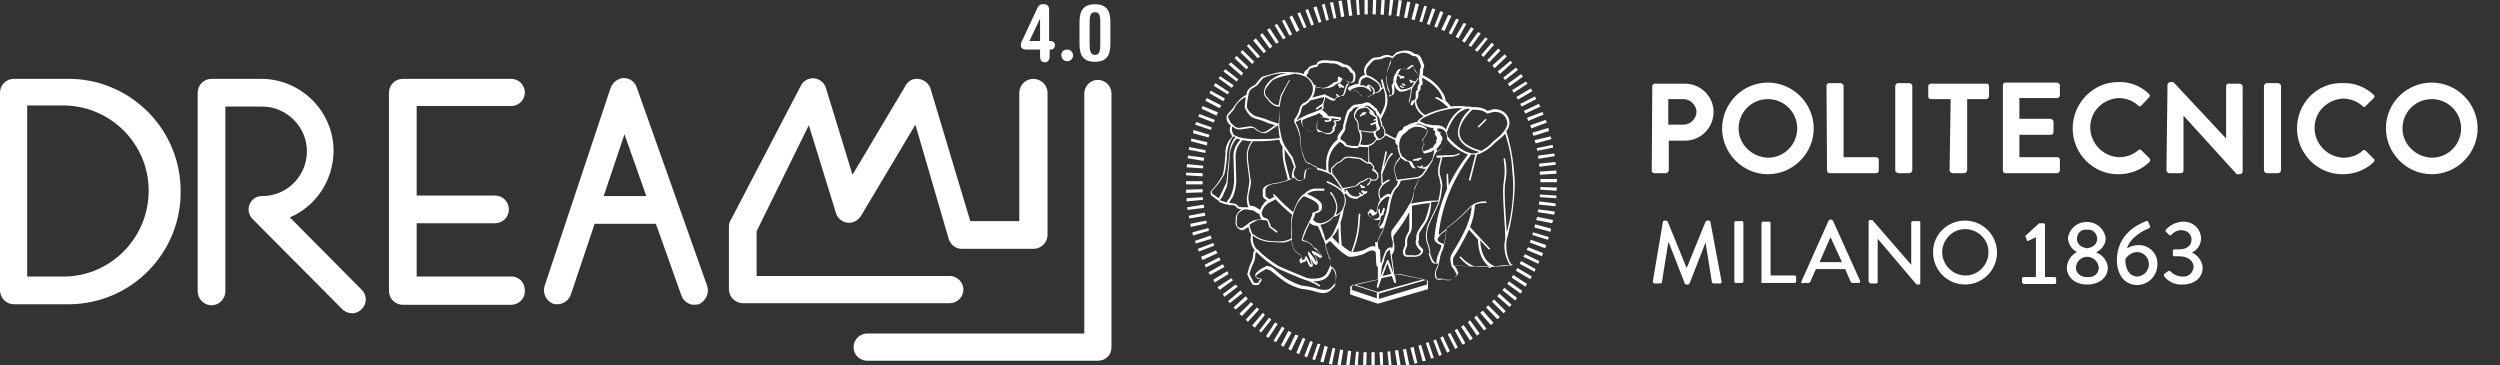 <svg xmlns="http://www.w3.org/2000/svg" xmlns:xlink="http://www.w3.org/1999/xlink" id="Livello_1" x="0px" y="0px" viewBox="0 0 469.2 68.5" style="enable-background:new 0 0 469.2 68.5;" xml:space="preserve"><rect x="0" y="0" width="469.2" height="68.5" fill="#333333" stroke="none"/><style type="text/css">	.st0{fill:#FFFFFF;}</style><g id="Livello_2_00000172407682878775092670000005810553591140773036_">	<g id="Livello_1-2">		<path class="st0" d="M12.2,57.1H2.6c-1.4,0-2.5-1.1-2.6-2.5V17.4c0-1.4,1.1-2.6,2.6-2.6h9.4h0.3c11.7-0.3,21.4,9,21.6,20.7   c0.3,11.7-9,21.4-20.7,21.6C12.8,57.1,12.5,57.1,12.2,57.1L12.2,57.1z M5.1,51.9h7c8.8-0.1,15.9-7.4,15.8-16.3   c-0.1-8.6-7-15.5-15.5-15.8H5.1V51.9z"></path>		<path class="st0" d="M96.2,51.9H78.2v-10h14.7c1.4,0,2.6-1.1,2.6-2.6c0-1.4-1.1-2.6-2.6-2.6l0,0H78.2V19.9h17.9   c1.4-0.1,2.5-1.3,2.4-2.7c-0.1-1.3-1.1-2.3-2.4-2.4H75.6c-1.4,0-2.6,1.1-2.6,2.6c0,0,0,0,0,0v37.2c0,1.4,1.1,2.6,2.6,2.6l0,0h20.5   c1.4-0.1,2.5-1.3,2.4-2.7C98.5,53.1,97.5,52,96.2,51.9L96.2,51.9z"></path>		<path class="st0" d="M132.7,53.6l-13.2-37.2c-0.4-1.3-1.9-2.1-3.2-1.6c-0.8,0.3-1.4,0.9-1.7,1.7l-12.4,37.2   c-0.4,1.3,0.3,2.8,1.6,3.3c1.3,0.4,2.8-0.3,3.3-1.6l0,0l4.5-13.4h11.5l4.8,13.5c0.4,1,1.3,1.7,2.4,1.7c0.3,0,0.6-0.1,0.9-0.1   C132.5,56.4,133.2,55,132.7,53.6z M113.3,36.8l3.9-11.6l4.1,11.6H113.3z"></path>		<path class="st0" d="M66.1,58.8c-0.7,0-1.3-0.3-1.8-0.7L47.4,41.1c-1-1-1-2.6,0-3.6c0.5-0.5,1.1-0.7,1.8-0.7   c4.7,0,8.4-3.8,8.4-8.4s-3.8-8.4-8.4-8.4h-6.9v34.7c0,1.4-1.2,2.6-2.6,2.6c-1.4,0-2.6-1.2-2.6-2.6V17.4c0-1.4,1.1-2.6,2.6-2.6   c0,0,0,0,0,0h9.5c7.5,0.1,13.5,6.3,13.4,13.7c-0.1,5.4-3.3,10.2-8.2,12.3l13.5,13.6c1,1,1,2.6,0,3.6   C67.4,58.5,66.8,58.8,66.1,58.8z"></path>		<path class="st0" d="M195.2,9.3h-2.5c-0.7,0-1.1-0.2-1.1-0.8c0-0.4,0.1-0.7,0.3-1l2.8-6c0.2-0.5,0.7-0.8,1.2-0.7   c0.5-0.1,0.9,0.3,1,0.8c0,0,0,0.1,0,0.1v6h0.3c0.4,0,0.8,0.3,0.8,0.7c0,0,0,0.1,0,0.1c0,0.4-0.3,0.8-0.7,0.8c0,0-0.1,0-0.1,0H197   v1.3c0,0.7-0.4,1.1-0.9,1.1c-0.5,0-0.9-0.3-0.9-1.1L195.2,9.3z M195.2,3.5L195.2,3.5l-2,4.2h2V3.5z"></path>		<path class="st0" d="M200.3,9.3c0.6,0,1.1,0.5,1.1,1.1s-0.5,1.1-1.1,1.1c-0.6,0-1.1-0.5-1.1-1.1l0,0   C199.1,9.8,199.6,9.3,200.3,9.3z"></path>		<path class="st0" d="M202.6,4.4c0-1.7,0.2-3.6,2.9-3.6s2.9,1.9,2.9,3.6V8c0,1.7-0.2,3.6-2.9,3.6s-2.9-1.9-2.9-3.6V4.4z M204.5,8.3   c0,1.3,0.2,2,1,2c0.8,0,1-0.6,1-2V4.2c0-1.4-0.2-1.9-1-1.9c-0.8,0-1,0.5-1,2V8.3z"></path>		<path class="st0" d="M206.1,67.7h-43.5c-1.4-0.1-2.5-1.3-2.4-2.7c0.1-1.3,1.1-2.3,2.4-2.4h40.9V17.4c0.1-1.4,1.3-2.5,2.7-2.4   c1.3,0.1,2.3,1.1,2.4,2.4v47.8C208.6,66.6,207.5,67.7,206.1,67.7L206.1,67.7z"></path>		<path class="st0" d="M193.9,14.8c-1.4,0-2.6,1.2-2.6,2.6c0,0,0,0,0,0v24.1h-9.2l-7.5-25c-0.5-1.3-2-2-3.3-1.6   c-0.6,0.2-1,0.6-1.3,1.1l-10,16.8l-5-16.3c-0.4-1.4-1.9-2.1-3.2-1.7c-0.6,0.2-1.1,0.6-1.4,1.1l-13.2,25.3   c-0.3,0.4-0.4,0.9-0.4,1.4v11.7c0,1.4,1.2,2.6,2.6,2.6h39c1.4-0.1,2.5-1.3,2.4-2.7c-0.1-1.3-1.1-2.3-2.4-2.4h-36.4v-8.4l9.8-19.9   l5.1,16.5c0.4,1.4,1.9,2.1,3.2,1.7c0.6-0.2,1.1-0.6,1.5-1.2l10.2-17.1l6.3,21.6c0.4,1,1.3,1.7,2.4,1.7H194c1.4,0,2.6-1.2,2.6-2.6   V17.4C196.6,16,195.4,14.8,193.9,14.8C194,14.8,194,14.8,193.9,14.8z"></path>		<g id="Livello_1-2-2">			<path class="st0" d="M310.2,52.8c0,0.2,0.1,0.4,0.3,0.4h1.1c0.1,0,0.3-0.1,0.3-0.2l1.2-7.5h0.1l3,7.7c0,0.1,0.2,0.2,0.3,0.2h0.3    c0.1,0,0.2-0.1,0.3-0.2l3-7.7l0,0l1.2,7.5c0,0.1,0.2,0.2,0.3,0.2h1.1c0.1,0.1,0.3,0,0.4-0.2c0-0.1,0-0.2,0-0.2L321,41.6    c0-0.1-0.2-0.2-0.3-0.2h-0.3c-0.1,0-0.2,0.1-0.3,0.2l-3.5,8.6h-0.1l-3.5-8.6c-0.1-0.1-0.2-0.2-0.3-0.2h-0.3    c-0.1,0-0.3,0.1-0.3,0.2L310.2,52.8z M325.5,52.8c0,0.2,0.1,0.3,0.3,0.3h1.1c0.2,0,0.3-0.1,0.3-0.3v-11c0-0.2-0.1-0.3-0.3-0.3    h-1.1c-0.2,0-0.3,0.1-0.3,0.3v11.1V52.8z M330.5,52.8c0,0.2,0.1,0.3,0.3,0.3h6c0.2,0,0.3-0.1,0.3-0.3V52c0-0.2-0.1-0.3-0.3-0.3    c0,0,0,0,0,0h-4.5v-9.8c0-0.2-0.1-0.3-0.3-0.3h-1.1c-0.2,0-0.3,0.1-0.3,0.3v11.1V52.8z M338.4,53.1h1c0.2,0,0.3-0.1,0.4-0.3    c0.3-0.8,0.7-1.5,1-2.3h5.5l1,2.3c0.1,0.2,0.2,0.3,0.4,0.3h1.1c0.2,0,0.3-0.1,0.3-0.3c0,0,0-0.1,0-0.1L344,41.4    c-0.1-0.1-0.2-0.2-0.3-0.2h-0.2c-0.1,0-0.2,0.1-0.3,0.2l-5.1,11.4c-0.1,0.1,0,0.3,0.1,0.4c0.1,0,0.1,0,0.2,0 M341.5,49.2l2-4.6    h0.1l2.1,4.6H341.5z M350.8,52.9c0,0.2,0.2,0.3,0.3,0.3h1c0.2,0,0.3-0.1,0.3-0.3c0,0,0,0,0,0v-8.1l0,0l7.3,8.6h0.4    c0.2,0,0.3-0.1,0.3-0.3c0,0,0,0,0,0V41.8c0-0.2-0.1-0.3-0.3-0.3h-1.1c-0.2,0-0.3,0.1-0.3,0.3c0,0,0,0,0,0v7.9l0,0l-7.3-8.4h-0.4    c-0.2,0-0.3,0.1-0.3,0.3c0,0,0,0,0,0V52.9L350.8,52.9L350.8,52.9z M362.8,47.4c0,3.3,2.7,6,6,6c3.3,0,6-2.7,6-6c0-3.3-2.7-6-6-6    c-3.3,0-6,2.6-6,5.9C362.8,47.3,362.8,47.3,362.8,47.4 M364.5,47.4c0-2.4,1.9-4.4,4.3-4.4c2.4,0,4.4,1.9,4.4,4.3    c0,2.4-1.9,4.4-4.3,4.4c0,0,0,0,0,0C366.5,51.7,364.6,49.8,364.5,47.4 M379.8,53.3h5.8c0.2,0,0.3-0.1,0.3-0.3c0,0,0,0,0,0v-0.7    c0-0.2-0.1-0.3-0.3-0.3c0,0,0,0,0,0h-1.8v-9.8c0-0.2-0.1-0.3-0.3-0.3c0,0,0,0,0,0h-0.8l-2.5,2.3c-0.1,0.1-0.1,0.2,0,0.3l0.2,0.6    c0.1,0.1,0.2,0.2,0.3,0.1c0,0,0,0,0,0l1.4-0.7v7.5h-2.3c-0.2,0-0.3,0.1-0.3,0.3c0,0,0,0,0,0v0.7    C379.5,53.1,379.7,53.2,379.8,53.3L379.8,53.3 M387.9,50.2c0,1.8,1.5,3.2,3.8,3.2s3.9-1.3,3.9-3.2c-0.1-1.2-0.9-2.3-2.1-2.8v-0.1    c1-0.5,1.7-1.5,1.7-2.6c-0.3-2-2.1-3.3-4.1-3c-1.6,0.2-2.8,1.5-3,3c0.1,1.1,0.7,2.1,1.7,2.6l0,0C388.7,47.9,388,48.9,387.9,50.2     M391.7,46.6c-1.3-0.2-1.9-0.9-1.9-1.8c0-1,0.8-1.8,1.8-1.7c0,0,0,0,0.1,0c1-0.1,1.8,0.6,1.9,1.6c0,0,0,0.1,0,0.1    C393.6,45.7,393,46.4,391.7,46.6 M389.6,50.2c0.1-1.2,1.1-2.1,2.3-2c1,0.1,1.9,0.9,2,2c0,1.1-0.9,1.9-2,1.8c-0.1,0-0.1,0-0.1,0    C390.6,52.1,389.6,51.3,389.6,50.2C389.6,50.2,389.6,50.2,389.6,50.2 M397.3,48.8c0,2.6,1.3,4.7,3.9,4.7c2.1-0.1,3.7-1.8,3.7-3.9    c0.1-1.9-1.4-3.5-3.3-3.6c-0.1,0-0.1,0-0.2,0c-0.8,0-1.5,0.2-2.2,0.6c0.6-2.1,3.2-3.4,4-3.7c0.3-0.1,0.4-0.3,0.3-0.5l-0.3-0.7    c0-0.2-0.2-0.3-0.4-0.2c0,0,0,0,0,0C401.2,42.1,397.3,44,397.3,48.8 M401.2,51.9c-1.8,0-2.4-1.9-2.3-3.3c0.5-0.8,1.4-1.3,2.3-1.3    c1.3,0.1,2.2,1.2,2.1,2.5C403.2,50.9,402.3,51.8,401.2,51.9 M406.2,51.9c0.8,1,2.1,1.6,3.4,1.5c2.3,0,3.8-1.3,3.8-3.2    c-0.1-1.2-0.9-2.3-2-2.8l0,0c1-0.5,1.7-1.5,1.7-2.7c-0.1-1.8-1.5-3.1-3.3-3.1c-0.1,0-0.1,0-0.2,0c-1.2,0.1-2.3,0.6-3.1,1.5    c-0.1,0.1-0.1,0.3,0,0.4c0,0,0,0,0,0l0.6,0.6c0.1,0.1,0.3,0.1,0.4,0c0,0,0,0,0,0c0.5-0.6,1.2-0.9,1.9-0.9c1,0,1.9,0.7,1.9,1.7    c0,0,0,0.1,0,0.1c0,1-0.8,1.8-2.3,1.8h-0.9c-0.2,0-0.3,0.1-0.3,0.3v0.7c0,0.2,0.1,0.3,0.3,0.3c0,0,0,0,0,0h0.9c1.8,0,2.7,1,2.7,2    c-0.1,1.1-1,1.9-2,1.8c0,0,0,0-0.1,0c-0.9,0-1.7-0.4-2.3-1c-0.1-0.1-0.3-0.1-0.4,0c0,0,0,0,0,0l-0.7,0.5    C406.1,51.6,406.1,51.7,406.2,51.9"></path>			<path class="st0" d="M310,32c0,0.3,0.2,0.5,0.5,0.5h2.2c0.2,0,0.4-0.2,0.5-0.5v-5.6h3c3,0,5.4-2.4,5.4-5.4c0-2.9-2.4-5.3-5.4-5.3    h-5.6c-0.3,0-0.5,0.2-0.5,0.5L310,32L310,32z M313.1,23.4v-4.8h2.8c1.3,0,2.4,1,2.5,2.3c0,0,0,0,0,0c0,1.4-1.1,2.5-2.5,2.5    c0,0,0,0,0,0H313.1z M323.2,24.1c0,4.7,3.9,8.6,8.6,8.6c4.7,0,8.6-3.9,8.6-8.6c0-4.7-3.9-8.6-8.6-8.6c-4.7,0-8.5,3.8-8.6,8.5    C323.2,24,323.2,24,323.2,24.1 M326.3,24.1c0-3,2.4-5.5,5.5-5.5c3,0,5.5,2.4,5.5,5.5c0,3-2.4,5.5-5.5,5.5c0,0,0,0,0,0    C328.8,29.5,326.3,27.1,326.3,24.1 M342.9,32c0,0.3,0.2,0.5,0.5,0.5h8.7c0.3,0,0.5-0.2,0.5-0.5v-2c0-0.3-0.2-0.5-0.5-0.5H346    V16.1c0-0.2-0.2-0.4-0.5-0.5h-2.2c-0.3,0-0.5,0.2-0.5,0.5L342.9,32L342.9,32z M355.7,32c0,0.2,0.2,0.4,0.5,0.5h2.2    c0.2,0,0.4-0.2,0.5-0.5V16.1c0-0.2-0.2-0.4-0.5-0.5h-2.2c-0.2,0-0.4,0.2-0.5,0.5C355.7,16.1,355.7,32,355.7,32z M365.9,32    c0,0.2,0.2,0.4,0.5,0.5h2.3c0.2,0,0.4-0.2,0.5-0.5V18.6h3.6c0.2,0,0.4-0.2,0.5-0.4v-2c0-0.3-0.2-0.5-0.5-0.5h-10.4    c-0.3,0-0.5,0.2-0.5,0.5v2c0,0.2,0.2,0.4,0.5,0.4h3.7L365.9,32L365.9,32z M375.9,32c0,0.3,0.2,0.5,0.5,0.5h9.7    c0.2,0,0.4-0.2,0.5-0.5v-2c0-0.3-0.2-0.5-0.5-0.5H379v-4.2h5.9c0.3,0,0.5-0.2,0.5-0.5v-2c0-0.2-0.2-0.4-0.5-0.5H379v-3.9h7.1    c0.2,0,0.4-0.2,0.5-0.4v-2c0-0.2-0.2-0.4-0.5-0.5h-9.7c-0.3,0-0.5,0.2-0.5,0.5L375.9,32L375.9,32z M389,24.1    c0,4.7,3.8,8.6,8.5,8.6c0,0,0.1,0,0.1,0c2.2,0,4.3-0.8,5.8-2.3c0.2-0.2,0.2-0.5,0-0.7l-1.5-1.5c-0.2-0.2-0.4-0.2-0.6,0    c-1,0.9-2.3,1.3-3.7,1.3c-3.1-0.2-5.4-2.8-5.3-5.8c0.1-2.9,2.4-5.1,5.3-5.3c1.4,0,2.7,0.5,3.7,1.4c0.1,0.2,0.4,0.2,0.5,0.1    c0,0,0,0,0.1-0.1l1.4-1.5c0.2-0.1,0.2-0.4,0.1-0.6c0,0,0,0-0.1-0.1c-1.6-1.5-3.6-2.3-5.8-2.2C392.9,15.4,389,19.3,389,24.1    C389,24,389,24.1,389,24.1 M406.6,32c0,0.2,0.2,0.4,0.5,0.5h2.2c0.3,0,0.5-0.2,0.5-0.5V21.7l0,0l10,11h0.6c0.2,0,0.4-0.2,0.5-0.4    c0,0,0,0,0,0V16.2c0-0.2-0.2-0.4-0.5-0.5h-2.2c-0.2,0-0.4,0.2-0.4,0.5V26l0,0l-9.9-10.6h-0.6c-0.2,0-0.4,0.2-0.5,0.4L406.6,32    L406.6,32z M424.9,32c0,0.2,0.2,0.4,0.5,0.5h2.2c0.2,0,0.4-0.2,0.5-0.5V16.1c0-0.2-0.2-0.4-0.5-0.5h-2.2c-0.2,0-0.4,0.2-0.5,0.5    C424.9,16.1,424.9,32,424.9,32z M431.1,24.1c0,4.7,3.8,8.6,8.5,8.6c0,0,0.1,0,0.1,0c2.2,0,4.3-0.8,5.8-2.3c0.2-0.2,0.2-0.5,0-0.6    l-1.5-1.5c-0.2-0.2-0.4-0.2-0.6,0c-1,0.9-2.3,1.3-3.7,1.3c-3.1-0.2-5.4-2.8-5.3-5.8c0.1-2.9,2.4-5.1,5.3-5.3    c1.4,0,2.7,0.5,3.7,1.4c0.1,0.2,0.4,0.2,0.5,0.1c0,0,0.1,0,0.1-0.1l1.5-1.5c0.2-0.2,0.2-0.4,0-0.6c0,0,0,0,0,0    c-1.6-1.5-3.7-2.3-5.8-2.2C435,15.4,431.1,19.3,431.1,24.1C431.1,24,431.1,24,431.1,24.1 M447.8,24.1c0,4.7,3.9,8.6,8.6,8.6    c4.7,0,8.6-3.9,8.6-8.6c0-4.7-3.9-8.6-8.6-8.6c-4.7,0-8.6,3.8-8.6,8.5C447.8,24,447.8,24,447.8,24.1 M450.9,24.1    c0-3,2.4-5.5,5.5-5.5c3,0,5.5,2.4,5.5,5.5c0,3-2.4,5.5-5.5,5.5c0,0,0,0,0,0C453.4,29.5,450.9,27.1,450.9,24.1"></path>			<polygon class="st0" points="257.4,66.1 258,66.1 258,69.2 257.4,69.2 257.4,66.1 257.4,66.1    "></polygon>			<polygon class="st0" points="255.8,69.2 255.9,66.1 256.5,66.1 256.4,69.2 255.8,69.2 255.8,69.2    "></polygon>			<polygon class="st0" points="258.9,66.1 259.5,66.1 259.6,69.1 259.1,69.2 258.9,66.1 258.9,66.1    "></polygon>			<polygon class="st0" points="254.2,69.1 254.5,66 255,66 254.8,69.1 254.2,69.1 254.2,69.1    "></polygon>			<polygon class="st0" points="260.4,66 260.9,65.9 261.2,69 260.7,69 260.4,66 260.4,66    "></polygon>			<polygon class="st0" points="252.6,68.9 253,65.8 253.6,65.9 253.2,69 252.6,68.9 252.6,68.9    "></polygon>			<polygon class="st0" points="261.8,65.8 262.4,65.7 262.9,68.8 262.3,68.9 261.8,65.8 261.8,65.8    "></polygon>			<polygon class="st0" points="251,68.6 251.5,65.6 252.1,65.7 251.6,68.7 251,68.6 251,68.6    "></polygon>			<polygon class="st0" points="263.3,65.6 263.9,65.5 264.5,68.5 263.9,68.6 263.3,65.6 263.3,65.6    "></polygon>			<polygon class="st0" points="249.4,68.3 250.1,65.3 250.6,65.4 250,68.4 249.4,68.3 249.4,68.3    "></polygon>			<polygon class="st0" points="264.7,65.3 265.3,65.1 266,68.1 265.5,68.3 264.7,65.3 264.7,65.3    "></polygon>			<polygon class="st0" points="247.8,67.9 248.6,64.9 249.2,65.1 248.4,68 247.8,67.9 247.8,67.9    "></polygon>			<polygon class="st0" points="266.2,64.9 266.7,64.7 267.6,67.7 267,67.8 266.2,64.9 266.2,64.9    "></polygon>			<polygon class="st0" points="246.3,67.4 247.3,64.5 247.8,64.6 246.8,67.6 246.3,67.4 246.3,67.4    "></polygon>			<polygon class="st0" points="267.6,64.4 268.1,64.2 269.1,67.2 268.6,67.3 267.6,64.4 267.6,64.4    "></polygon>			<polygon class="st0" points="244.8,66.8 245.9,64 246.4,64.2 245.3,67.1 244.8,66.8 244.8,66.8    "></polygon>			<polygon class="st0" points="269,63.9 269.5,63.7 270.6,66.6 270.1,66.8 269,63.9 269,63.9    "></polygon>			<polygon class="st0" points="243.3,66.2 244.5,63.4 245,63.6 243.8,66.5 243.3,66.2 243.3,66.2    "></polygon>			<polygon class="st0" points="270.3,63.4 270.8,63.1 272.1,65.9 271.6,66.2 270.3,63.4 270.3,63.4    "></polygon>			<polygon class="st0" points="241.8,65.5 243.1,62.8 243.7,63 242.3,65.8 241.8,65.5 241.8,65.5    "></polygon>			<polygon class="st0" points="271.7,62.7 272.2,62.5 273.6,65.2 273.1,65.5 271.7,62.7 271.7,62.7    "></polygon>			<polygon class="st0" points="240.4,64.8 241.8,62.1 242.4,62.4 240.9,65.1 240.4,64.8 240.4,64.8    "></polygon>			<polygon class="st0" points="273,62 273.5,61.7 275,64.4 274.5,64.7 273,62 273,62    "></polygon>			<polygon class="st0" points="239,64 240.6,61.3 241.1,61.6 239.5,64.2 239,64 239,64    "></polygon>			<polygon class="st0" points="274.2,61.3 274.7,61 276.4,63.5 275.9,63.9 274.2,61.3 274.2,61.3    "></polygon>			<polygon class="st0" points="237.6,63.1 239.3,60.5 239.8,60.8 238.1,63.4 237.6,63.1 237.6,63.1    "></polygon>			<polygon class="st0" points="275.5,60.5 275.9,60.1 277.7,62.6 277.2,63 275.5,60.5 275.5,60.5    "></polygon>			<polygon class="st0" points="236.3,62.1 238.2,59.6 238.6,60 236.7,62.4 236.3,62.1 236.3,62.1    "></polygon>			<polygon class="st0" points="276.7,59.6 277.1,59.2 279,61.7 278.5,62 276.7,59.6 276.7,59.6    "></polygon>			<polygon class="st0" points="235,61.1 237,58.7 237.4,59.1 235.5,61.5 235,61.1 235,61.1    "></polygon>			<polygon class="st0" points="277.8,58.7 278.3,58.3 280.3,60.6 279.8,61 277.8,58.7 277.8,58.7    "></polygon>			<polygon class="st0" points="233.8,60 235.9,57.7 236.3,58.1 234.2,60.4 233.8,60 233.8,60    "></polygon>			<polygon class="st0" points="278.9,57.7 279.3,57.3 281.5,59.5 281,59.9 278.9,57.7 278.9,57.7    "></polygon>			<polygon class="st0" points="232.6,58.9 234.8,56.7 235.2,57.1 233.1,59.3 232.6,58.9 232.6,58.9    "></polygon>			<polygon class="st0" points="280,56.6 280.4,56.2 282.6,58.4 282.2,58.8 280,56.6 280,56.6    "></polygon>			<polygon class="st0" points="231.5,57.7 233.8,55.6 234.2,56.1 231.9,58.1 231.5,57.7 231.5,57.7    "></polygon>			<polygon class="st0" points="281,55.6 281.4,55.1 283.7,57.2 283.3,57.6 281,55.6 281,55.6    "></polygon>			<polygon class="st0" points="230.5,56.5 232.8,54.5 233.2,55 230.8,56.9 230.5,56.5 230.5,56.5    "></polygon>			<polygon class="st0" points="282,54.5 282.3,54 284.7,55.9 284.4,56.4 282,54.5 282,54.5    "></polygon>			<polygon class="st0" points="229.5,55.2 231.9,53.4 232.3,53.8 229.8,55.7 229.5,55.2 229.5,55.2    "></polygon>			<polygon class="st0" points="282.9,53.3 283.2,52.8 285.7,54.6 285.4,55.1 282.9,53.3 282.9,53.3    "></polygon>			<polygon class="st0" points="228.5,53.9 231.1,52.2 231.4,52.6 228.9,54.4 228.5,53.9 228.5,53.9    "></polygon>			<polygon class="st0" points="283.7,52.1 284,51.6 286.6,53.3 286.3,53.8 283.7,52.1 283.7,52.1    "></polygon>			<polygon class="st0" points="227.7,52.5 230.3,50.9 230.6,51.4 228,53 227.7,52.5 227.7,52.5    "></polygon>			<polygon class="st0" points="284.5,50.8 284.8,50.3 287.5,51.9 287.2,52.4 284.5,50.8 284.5,50.8    "></polygon>			<polygon class="st0" points="226.8,51.1 229.5,49.6 229.8,50.1 227.1,51.6 226.8,51.1 226.8,51.1    "></polygon>			<polygon class="st0" points="285.2,49.5 285.5,49 288.2,50.5 288,51 285.2,49.5 285.2,49.5    "></polygon>			<polygon class="st0" points="226.1,49.7 228.8,48.3 229.1,48.8 226.3,50.2 226.1,49.7 226.1,49.7    "></polygon>			<polygon class="st0" points="285.9,48.2 286.2,47.7 288.9,49 288.7,49.5 285.9,48.2 285.9,48.2    "></polygon>			<polygon class="st0" points="225.4,48.2 228.2,47 228.5,47.5 225.7,48.8 225.4,48.2 225.4,48.2    "></polygon>			<polygon class="st0" points="286.5,46.9 286.8,46.4 289.6,47.5 289.4,48.1 286.5,46.9 286.5,46.9    "></polygon>			<polygon class="st0" points="224.8,46.7 227.7,45.6 227.9,46.1 225,47.2 224.8,46.7 224.8,46.7    "></polygon>			<polygon class="st0" points="287.1,45.5 287.3,45 290.2,46 290,46.6 287.1,45.5 287.1,45.5    "></polygon>			<polygon class="st0" points="224.3,45.2 227.2,44.2 227.4,44.8 224.4,45.7 224.3,45.2 224.3,45.2    "></polygon>			<polygon class="st0" points="287.6,44.1 287.7,43.6 290.7,44.5 290.5,45 287.6,44.1 287.6,44.1    "></polygon>			<polygon class="st0" points="223.8,43.6 226.8,42.8 226.9,43.3 223.9,44.2 223.8,43.6 223.8,43.6    "></polygon>			<polygon class="st0" points="288,42.7 288.1,42.1 291.1,42.9 291,43.5 288,42.7 288,42.7    "></polygon>			<polygon class="st0" points="223.4,42 226.4,41.4 226.5,41.9 223.5,42.6 223.4,42 223.4,42    "></polygon>			<polygon class="st0" points="288.3,41.3 288.5,40.7 291.5,41.3 291.3,41.9 288.3,41.3 288.3,41.3    "></polygon>			<polygon class="st0" points="223.1,40.5 226.1,39.9 226.2,40.5 223.2,41 223.1,40.5 223.1,40.5    "></polygon>			<polygon class="st0" points="288.6,39.8 288.7,39.3 291.8,39.7 291.7,40.3 288.6,39.8 288.6,39.8    "></polygon>			<polygon class="st0" points="222.8,38.9 225.9,38.4 226,39 222.9,39.4 222.8,38.9 222.8,38.9    "></polygon>			<polygon class="st0" points="288.8,38.4 288.9,37.8 292,38.2 291.9,38.7 288.8,38.4 288.8,38.4    "></polygon>			<polygon class="st0" points="222.7,37.2 225.7,37 225.8,37.5 222.7,37.8 222.7,37.2 222.7,37.2    "></polygon>			<polygon class="st0" points="289,37 289,36.5 292.1,36.7 292.1,37.2 289,37 289,37    "></polygon>			<polygon class="st0" points="222.6,35.6 225.7,35.5 225.7,36.1 222.6,36.2 222.6,35.6 222.6,35.6    "></polygon>			<polygon class="st0" points="289.1,35.6 289.1,35.1 292.2,35.2 292.1,35.8 289.1,35.6 289.1,35.6    "></polygon>			<polygon class="st0" points="222.6,34.6 222.6,34 225.7,34 225.7,34.6 222.6,34.6 222.6,34.6    "></polygon>			<polygon class="st0" points="289.1,33.6 292.2,33.6 292.2,34.2 289.1,34.2 289.1,33.6 289.1,33.6    "></polygon>			<polygon class="st0" points="222.6,32.9 222.6,32.4 225.7,32.5 225.7,33.1 222.6,32.9 222.6,32.9    "></polygon>			<polygon class="st0" points="289,32.2 292.1,32 292.1,32.6 289,32.8 289,32.2 289,32.2    "></polygon>			<polygon class="st0" points="222.7,31.4 222.8,30.8 225.8,31.1 225.8,31.6 222.7,31.4 222.7,31.4    "></polygon>			<polygon class="st0" points="288.9,30.7 291.9,30.4 292,30.9 288.9,31.3 288.9,30.7 288.9,30.7    "></polygon>			<polygon class="st0" points="222.9,29.7 223,29.2 226,29.6 225.9,30.2 222.9,29.7 222.9,29.7    "></polygon>			<polygon class="st0" points="288.7,29.2 291.7,28.8 291.8,29.3 288.7,29.8 288.7,29.2 288.7,29.2    "></polygon>			<polygon class="st0" points="223.1,28.1 223.2,27.6 226.3,28.2 226.2,28.7 223.1,28.1 223.1,28.1    "></polygon>			<polygon class="st0" points="288.4,27.8 291.4,27.2 291.5,27.7 288.5,28.3 288.4,27.8 288.4,27.8    "></polygon>			<polygon class="st0" points="223.5,26.5 223.6,26 226.6,26.7 226.5,27.3 223.5,26.5 223.5,26.5    "></polygon>			<polygon class="st0" points="288,26.3 291,25.6 291.2,26.1 288.2,26.9 288,26.3 288,26.3    "></polygon>			<polygon class="st0" points="223.9,25 224,24.4 227,25.3 226.8,25.8 223.9,25 223.9,25    "></polygon>			<polygon class="st0" points="287.6,24.9 290.6,24 290.7,24.6 287.8,25.5 287.6,24.9 287.6,24.9    "></polygon>			<polygon class="st0" points="224.3,23.4 224.5,22.9 227.4,23.9 227.3,24.4 224.3,23.4 224.3,23.4    "></polygon>			<polygon class="st0" points="287.2,23.5 290.1,22.5 290.3,23 287.4,24.1 287.2,23.5 287.2,23.5    "></polygon>			<polygon class="st0" points="224.9,21.9 225.1,21.4 228,22.5 227.8,23 224.9,21.9 224.9,21.9    "></polygon>			<polygon class="st0" points="286.6,22.1 289.5,21 289.7,21.5 286.8,22.7 286.6,22.1 286.6,22.1    "></polygon>			<polygon class="st0" points="225.5,20.4 225.7,19.9 228.6,21.1 228.3,21.7 225.5,20.4 225.5,20.4    "></polygon>			<polygon class="st0" points="286,20.8 288.8,19.5 289.1,20 286.3,21.3 286,20.8 286,20.8    "></polygon>			<polygon class="st0" points="226.2,18.9 226.5,18.4 229.2,19.8 228.9,20.3 226.2,18.9 226.2,18.9    "></polygon>			<polygon class="st0" points="285.3,19.5 288.1,18.1 288.3,18.6 285.6,20 285.3,19.5 285.3,19.5    "></polygon>			<polygon class="st0" points="227,17.5 227.2,17 229.9,18.5 229.6,19 227,17.5 227,17.5    "></polygon>			<polygon class="st0" points="284.6,18.2 287.3,16.6 287.6,17.1 284.9,18.7 284.6,18.2 284.6,18.2    "></polygon>			<polygon class="st0" points="227.8,16.1 228.1,15.6 230.7,17.3 230.4,17.7 227.8,16.1 227.8,16.1    "></polygon>			<polygon class="st0" points="283.8,16.9 286.4,15.3 286.7,15.7 284.1,17.4 283.8,16.9 283.8,16.9    "></polygon>			<polygon class="st0" points="228.7,14.7 229,14.3 231.5,16 231.2,16.5 228.7,14.7 228.7,14.7    "></polygon>			<polygon class="st0" points="283,15.7 285.5,13.9 285.8,14.4 283.3,16.2 283,15.7 283,15.7    "></polygon>			<polygon class="st0" points="229.6,13.4 230,13 232.4,14.9 232.1,15.3 229.6,13.4 229.6,13.4    "></polygon>			<polygon class="st0" points="282.1,14.6 284.5,12.7 284.9,13.1 282.5,15 282.1,14.6 282.1,14.6    "></polygon>			<polygon class="st0" points="230.6,12.1 231,11.7 233.3,13.7 233,14.2 230.6,12.1 230.6,12.1    "></polygon>			<polygon class="st0" points="281.1,13.4 283.5,11.4 283.8,11.8 281.5,13.9 281.1,13.4 281.1,13.4    "></polygon>			<polygon class="st0" points="231.7,10.9 232.1,10.5 234.3,12.6 233.9,13 231.7,10.9 231.7,10.9    "></polygon>			<polygon class="st0" points="280.1,12.3 282.4,10.2 282.8,10.6 280.5,12.8 280.1,12.3 280.1,12.3    "></polygon>			<polygon class="st0" points="232.8,9.8 233.2,9.4 235.4,11.6 235,12 232.8,9.8 232.8,9.8    "></polygon>			<polygon class="st0" points="279.1,11.3 281.2,9.1 281.6,9.5 279.5,11.7 279.1,11.3 279.1,11.3    "></polygon>			<polygon class="st0" points="234,8.6 234.4,8.3 236.5,10.6 236,10.9 234,8.6 234,8.6    "></polygon>			<polygon class="st0" points="278,10.3 280,8 280.4,8.4 278.4,10.7 278,10.3 278,10.3    "></polygon>			<polygon class="st0" points="235.2,7.6 235.7,7.2 237.6,9.6 237.2,10 235.2,7.6 235.2,7.6    "></polygon>			<polygon class="st0" points="276.8,9.4 278.8,7 279.2,7.3 277.3,9.7 276.8,9.4 276.8,9.4    "></polygon>			<polygon class="st0" points="236.5,6.6 236.9,6.2 238.8,8.7 238.3,9.1 236.5,6.6 236.5,6.6    "></polygon>			<polygon class="st0" points="275.6,8.5 277.4,6 277.9,6.3 276.1,8.8 275.6,8.5 275.6,8.5    "></polygon>			<polygon class="st0" points="237.8,5.6 238.3,5.3 240,7.9 239.5,8.2 237.8,5.6 237.8,5.6    "></polygon>			<polygon class="st0" points="274.4,7.7 276.1,5.1 276.6,5.4 274.9,8 274.4,7.7 274.4,7.7    "></polygon>			<polygon class="st0" points="239.2,4.7 239.7,4.5 241.3,7.1 240.8,7.4 239.2,4.7 239.2,4.7    "></polygon>			<polygon class="st0" points="273.2,6.9 274.7,4.3 275.2,4.5 273.7,7.2 273.2,6.9 273.2,6.9    "></polygon>			<polygon class="st0" points="240.6,3.9 241.1,3.7 242.5,6.4 242,6.7 240.6,3.9 240.6,3.9    "></polygon>			<polygon class="st0" points="271.9,6.2 273.3,3.5 273.8,3.7 272.4,6.5 271.9,6.2 271.9,6.2    "></polygon>			<polygon class="st0" points="242,3.2 242.5,2.9 243.9,5.7 243.3,6 242,3.2 242,3.2    "></polygon>			<polygon class="st0" points="270.5,5.6 271.8,2.8 272.4,3 271.1,5.8 270.5,5.6 270.5,5.6    "></polygon>			<polygon class="st0" points="243.5,2.5 244,2.3 245.2,5.1 244.7,5.3 243.5,2.5 243.5,2.5    "></polygon>			<polygon class="st0" points="269.2,5 270.3,2.1 270.9,2.3 269.7,5.2 269.2,5 269.2,5    "></polygon>			<polygon class="st0" points="245,1.9 245.5,1.7 246.6,4.6 246.1,4.8 245,1.9 245,1.9    "></polygon>			<polygon class="st0" points="267.8,4.5 268.8,1.6 269.4,1.7 268.3,4.7 267.8,4.5 267.8,4.5    "></polygon>			<polygon class="st0" points="246.5,1.4 247.1,1.2 248,4.1 247.5,4.3 246.5,1.4 246.5,1.4    "></polygon>			<polygon class="st0" points="266.4,4 267.3,1.1 267.8,1.2 266.9,4.2 266.4,4 266.4,4    "></polygon>			<polygon class="st0" points="248.1,0.9 248.6,0.7 249.4,3.7 248.9,3.9 248.1,0.9 248.1,0.9    "></polygon>			<polygon class="st0" points="264.9,3.6 265.7,0.6 266.3,0.8 265.5,3.8 264.9,3.6 264.9,3.6    "></polygon>			<polygon class="st0" points="249.6,0.5 250.2,0.4 250.8,3.4 250.3,3.5 249.6,0.5 249.6,0.5    "></polygon>			<polygon class="st0" points="263.5,3.3 264.1,0.3 264.7,0.4 264.1,3.4 263.5,3.3 263.5,3.3    "></polygon>			<polygon class="st0" points="251.2,0.2 251.8,0.1 252.3,3.1 251.7,3.2 251.2,0.2 251.2,0.2    "></polygon>			<polygon class="st0" points="262.1,3 262.5,0 263.1,0.1 262.6,3.1 262.1,3 262.1,3    "></polygon>			<polygon class="st0" points="252.8,-0.1 253.4,-0.1 253.8,2.9 253.2,3 252.8,-0.1 252.8,-0.1    "></polygon>			<polygon class="st0" points="260.6,2.9 260.9,-0.2 261.5,-0.1 261.1,2.9 260.6,2.9 260.6,2.9    "></polygon>			<polygon class="st0" points="254.5,-0.3 255,-0.3 255.2,2.8 254.7,2.8 254.5,-0.3 254.5,-0.3    "></polygon>			<polygon class="st0" points="259.1,2.7 259.3,-0.3 259.9,-0.3 259.7,2.8 259.1,2.7 259.1,2.7    "></polygon>			<polygon class="st0" points="256.1,-0.3 256.7,-0.4 256.7,2.7 256.1,2.7 256.1,-0.3 256.1,-0.3    "></polygon>			<polygon class="st0" points="257.6,2.7 257.7,-0.4 258.3,-0.4 258.2,2.7 257.6,2.7 257.6,2.7    "></polygon>			<path class="st0" d="M266.6,29.6l-1.3,0.3c-0.1,0-0.1,0.1-0.1,0.2c0,0.1,0.1,0.1,0.2,0.1l0.5-0.1l0.1,0.1c0,0,0.1,0,0.1,0    c0,0,0.1,0,0.1,0c0.1-0.1,0.1-0.2,0-0.2c0,0,0,0,0,0l0,0l0.5-0.1c0.1,0,0.1-0.1,0.1-0.2C266.8,29.6,266.7,29.6,266.6,29.6    L266.6,29.6z"></path>			<path class="st0" d="M280.7,50L280.7,50c0,0-2.7-0.5-2.9-4.9l1.6,1.7c0,0,0.1,0,0.1,0c0,0,0.1,0,0.1,0c0.1-0.1,0.1-0.2,0-0.2    c0,0,0,0,0,0c0,0-1.9-2-3.7-4l0,0c0.5-1.2,0.8-2.5,0.9-3.8c0-0.1,0-0.2,0-0.3c0.5-0.3,1.1-0.4,1.7-0.4h0.3c0.1,0,0.2,0,0.2-0.1    c0,0,0,0,0,0c0-0.1-0.1-0.2-0.1-0.2l0,0c-0.1,0-0.3,0-0.4,0c-0.7,0-1.4,0.2-1.9,0.5c-0.2,0.1-0.4,0.3-0.6,0.6    c-1.4,1.5-2.9,2.8-4.5,4l-1.2,1l-0.1,0.1L270,44c0.6-5.5,2.8-10.6,6.1-15c0.2,0,0.4,0,0.6,0h0.2l-1.2,4.7c0,0.1,0,0.2,0.1,0.2    c0.1,0,0.2,0,0.2-0.1c0,0,0,0,0,0l1.2-4.8l0,0c0.4-0.1,0.7-0.2,1-0.4c0.9-0.4,1.7-1.1,2.4-1.8l1.3-1.1c0.2-0.2,0.4-0.4,0.6-0.6    c0.7,2.2,1.2,4.4,1.3,6.7c0.1,1,0.2,2,0.2,3c0,3-0.4,5.9-1.2,8.8c-0.1-1.9-0.4-5.2-0.4-7.5c0-0.6,0-1.2,0.1-1.8    c0.3-1.5,0.3-3,0-4.5c0-0.1-0.1-0.1-0.2-0.1c0,0,0,0,0,0c-0.1,0-0.1,0.1-0.1,0.2c0,0,0,0,0,0c0.1,0.7,0.2,1.5,0.2,2.2    c0,0.7-0.1,1.4-0.2,2.2c-0.1,0.6-0.1,1.2-0.1,1.8c0,2.7,0.4,6.6,0.4,8.3c0,0.2,0,0.4,0,0.5l0,0c-0.4,1.7,0,3.4,0.9,4.9    C282.8,49.7,281.7,49.8,280.7,50L280.7,50L280.7,50z M279.4,50H279h-1.3h-1l0,0c-0.9-0.4-1.8-1-2.5-1.8c-0.1-0.1-0.2-0.1-0.2,0    c-0.1,0.1-0.1,0.2,0,0.2c0,0,0,0,0,0c0.5,0.6,1.1,1.1,1.8,1.6l-1.3-0.1l-1.1-0.1H273h-0.1h-0.1c-0.1-0.3-0.1-0.6-0.1-0.9    c0-0.2,0-0.4,0.1-0.6c1.1-1.7,2-3.4,2.9-5.2c0.6,0.7,1.2,1.3,1.7,1.9c0,0,0,0.1,0,0.1c0.1,3.4,1.6,4.7,2.5,5.2h-0.5L279.4,50z     M273.4,51.5L273.4,51.5L273.4,51.5c0,0.2-0.4,0.6-0.5,0.7c-0.1,0.1-0.5,0.2-0.7,0.3c-0.1,0-0.2,0-0.3,0h-0.4    c-0.2,0-0.5-0.1-0.7-0.2h-0.1c-0.2,0-0.4,0-0.7,0h-0.2c-0.2,0-0.2-0.3-0.3-0.8c0,0,0,0,0-0.1c0-0.1,0-0.2,0-0.4    c0.1-0.2,0.2-0.5,0.3-0.7c0.2-0.5,0.3-1,0.4-1.6l0,0c0.1-0.7,0.3-1.3,0.6-1.9c0.4-1.3,0.6-2.7,0.7-4l0,0c1.6-1.2,3.1-2.6,4.4-4    c0.1-0.1,0.2-0.2,0.3-0.3v0.1c0,3.6-3.5,8.5-3.8,9.2c-0.1,0.2-0.2,0.5-0.2,0.8c0,0.4,0.1,0.8,0.2,1.2c0,0.2,0.1,0.3,0.1,0.3    C272.9,50.5,273.1,51,273.4,51.5L273.4,51.5z M269.8,44.8c0.2-0.3,0.4-0.5,0.6-0.8c0.2-0.2,0.6-0.4,1-0.8c0,0.5-0.2,1.6-0.4,2.6    l0,0c-1-0.3-1.2-0.6-1.2-0.9C269.8,44.9,269.8,44.9,269.8,44.8L269.8,44.8z M268.5,47.4l-0.3-1.3c-0.3-0.6-0.4-1.3-0.4-1.9    c0-0.8,0.2-1.5,0.5-2.3c0.2-0.4,1.2-2.5,1.2-2.5l0.6-1.3l0.1-0.4c0-0.1,0-0.2,0.1-0.3c0.2-0.8,0.3-1.7,0.4-2.5v0    c0-0.7-0.2-1.3-0.4-2c-0.1-0.2-0.1-0.4-0.1-0.6c0-0.2,0-0.3,0-0.5c0-0.3,0.4-1.8,0.5-2.3l2-0.1c0.4-0.1,0.8-0.2,1.2-0.4    c0-0.1,0-0.2,0-0.2c-0.1-0.1-0.2-0.1-0.2,0c0,0,0,0,0,0c-0.3,0.2-0.7,0.3-1,0.3l-3,0.1c-0.1,0-0.2,0.1-0.1,0.2c0,0,0,0,0,0    c0,0.1,0.1,0.2,0.2,0.2l0,0h0.6c-0.1,0.5-0.5,1.9-0.5,2.2s0,0.3,0,0.5c0,0.2,0,0.5,0.1,0.7c0.2,0.6,0.3,1.2,0.4,1.9V35    c-0.1,0.8-0.2,1.6-0.4,2.4c0,0.1,0,0.2-0.1,0.2c-0.1,0.1-0.8,0-1.7,0.1l0,0c-1.1,0.1-2.2,0.3-3.4,0.5c0.4-0.7,0.6-1.5,0.6-2.3    c0-0.1,0-0.1,0-0.2l1-2.2l0,0c0,0,0-0.1,0-0.1c0.3-0.1,0.5-0.3,0.7-0.5c0.4-0.5,1.5-2.3,1.5-2.3l0,0l0.3-0.5c0,0,0-0.1,0-0.1l0,0    c0,0,0-0.2,0.1-0.3c0.1-0.3,0.3-0.8,0.6-1.2c0,0,0.4-0.2,0.4-0.2c0.8-0.4,1.4-1.2,1.6-2v-0.1c1,1.3,2.4,2.2,3.9,2.8    c-1.4,1.8-2.6,3.7-3.6,5.8c0-0.6-0.1-1.1-0.1-1.5v-0.5c0-0.1-0.1-0.2-0.1-0.2c0,0,0,0,0,0c-0.1,0-0.2,0.1-0.2,0.2l0,0    c0,0,0,0.2,0,0.5c0,0.7,0,1.4,0.1,2.1l0,0c-1.3,3-2.1,6.1-2.4,9.3l0,0c0,0,0,0.1,0,0.1c0,0.4,0.4,0.9,1.3,1.2l0,0l0,0    c0,0.3-0.1,0.6-0.2,0.9c-0.3,0.6-0.6,1.3-0.7,2l0,0c0,0.2,0,0.4-0.1,0.6h-0.1c-0.6-0.1-0.7-0.1-1.3-2l0,0L268.5,47.4z     M267.4,41.4c0,0-1.3,1.9-1.4,2.2c-0.1,0.3-0.2,0.6-0.2,0.9c0,0.1,0,0.2,0,0.3l0,0c0,0.2-0.1,0.4-0.1,0.5c0,0.1,0,0.1,0,0.2    c0,0.4,0.2,0.7,0.4,1c0.2,0.3,0.5,0.5,0.6,0.7l0,0c0,0.1-0.2,0.4-0.5,0.6c-0.3,0.1-0.7,0.2-1,0.1c-0.3,0-0.7,0-1,0    c-0.4,0-0.5-0.4-0.5-0.6v-0.1c0,0,0.3-1,0.4-1.1c0-0.2,0-0.4,0-0.6c0-0.2,0-0.3,0-0.5l0,0c0.1-0.5,0.3-0.9,0.6-1.3    c0.2-0.4,0.3-0.9,0.3-1.3c0-0.2,0-0.4,0-0.5v-0.3c0-0.7,0-2.7,0-3c1.1-0.2,2.2-0.4,3.4-0.5C268.1,39.1,267.9,40.3,267.4,41.4    L267.4,41.4L267.4,41.4z M264.2,38.9c-1.2,2.1-2.8,4-3,4.4c-0.1,0.2-0.1,0.4-0.1,0.6c0,0.5,0.1,1,0.3,1.5c0,0.2,0,0.3,0,0.5    c0,0.3-0.1,0.6-0.2,0.9v-0.2c0-0.1-0.1-0.1-0.1-0.2c0,0,0,0,0,0c-0.4,0-0.8,0.3-1,0.6c-0.3,0.6-0.5,1.2-0.7,1.9    c0,0.2-0.1,0.4-0.2,0.5c-0.1-0.1-0.1-0.2-0.1-0.3l0,0l0,0l-0.1-2.2l-0.1-0.1c-0.1-0.1-0.2-0.1-0.2-0.2l0,0c0,0,0-0.1,0-0.1    c-0.1-0.2-0.1-0.4-0.1-0.5c0-0.2,0-0.4,0-0.6c0.2-0.6,0.4-1.2,0.8-1.7c0.3-0.7,0.5-1.4,0.7-2.1c0.3-1,0.6-2,0.6-2    c0.1-0.9,0.3-1.9,0.6-2.8c0.2-0.7,0.5-1.3,1.1-1.8c0.2-0.3,0.4-0.7,0.5-1.1l0,0l3.1-0.4c0.1,0,0.3-0.1,0.4-0.1l-1,2v0.1    c0,0.1,0,0.1,0,0.2c-0.1,0.8-0.3,1.7-0.7,2.4C264.4,38.5,264.3,38.7,264.2,38.9L264.2,38.9L264.2,38.9z M261.5,51.3L261.5,51.3    l-0.9-2.4c0-0.1-0.1-0.1-0.1-0.1c-0.1,0-0.1,0-0.2,0.1l-1.2,3l0,0l0.3-2.1l0,0c0.1-0.2,0.2-0.4,0.3-0.7c0.1-0.6,0.3-1.2,0.6-1.8    c0.1-0.2,0.4-0.3,0.6-0.4v0.4L261.5,51.3L261.5,51.3z M259.5,51.8l0.9-2.4l0.7,2L259.5,51.8L259.5,51.8z M261.9,53.1    c0.1,0,0.1-0.1,0.1-0.2l-0.2-1.3l0.8-0.2l4.6,1l-8.6,2.4l-4.4-1.4l4.5-1l-0.3,1.4c0,0.1,0,0.2,0.1,0.2c0.1,0,0.2,0,0.2-0.1    l0.6-1.7l1.9-0.4l0.5,1.3C261.9,53.1,261.9,53.2,261.9,53.1L261.9,53.1L261.9,53.1z M267.8,53.4l-9,2.7v-1l9-2.6V53.4L267.8,53.4    L267.8,53.4z M258.4,56l-4.7-1.6v-1l4.7,1.5C258.4,55,258.4,56,258.4,56z M259.8,39c-0.1,0-0.2,0-0.2,0.1c0,0,0,0,0,0    c-0.1,0.2-0.2,0.5-0.3,0.8c0,0.1-0.1,0.2-0.2,0.2c0,0,0,0,0,0c-0.1,0-0.1-0.1-0.1-0.3s0-0.3,0-0.4c0-0.1-0.1-0.2-0.1-0.2    c-0.1,0-0.2,0-0.2,0.1c0,0,0,0,0,0l0,0c0,0.2,0,0.3,0,0.5c0,0.2,0.1,0.4,0.2,0.5c0,0,0,0.3-0.1,0.5h-0.1    c-0.1,0.2-0.4,0.3-0.6,0.3h-0.2c-0.2-0.1-0.4-0.2-0.6-0.3l-0.5-0.4l-0.1-0.1c0.1,0,0.2-0.1,0.3-0.3c0,0,0,0,0-0.1h0.1    c0.2,0.2,0.3,0.3,0.4,0.5c0,0.1,0.1,0.1,0.2,0.1c0.2-0.1,0.4-0.2,0.6-0.3c0.1-0.2,0.2-0.4,0.2-0.6l0,0c0.1-0.4,0.1-0.8,0.3-1.2    c0.1-0.1,0,0,0.5-0.7l0.6-0.5c0.2-0.2,0.4-0.3,0.6-0.3c0.1,0,0.2,0,0.3,0.1c-0.3,0.9-0.4,1.8-0.6,2.7c0,0-0.3,0.9-0.6,1.9l0,0    l-0.3,0.5l-0.3,0.4l-0.1,0.1c0,0-0.1,0-0.1-0.1c0,0,0-0.1-0.1-0.1l0,0l0,0c0-0.3,0.1-0.5,0.2-0.7c0.1-0.2,0.2-0.4,0.2-0.7    c0-0.2,0.1-0.4,0.1-0.5c0.3,0,0.5-0.2,0.5-0.5c0-0.3,0.2-0.5,0.2-0.7c0-0.1,0-0.2-0.1-0.2c0,0,0,0,0,0l0,0L259.8,39z M258.1,45.4    c0,0.2,0,0.4,0,0.6c0,0.1,0,0.2,0,0.3c-0.1,0-0.3-0.1-0.4-0.1c-0.7,0-1.3,0.6-2,0.8c-0.6,0.2-1.2,0.3-1.8,0.3    c0.6-1.5,1-3,1.2-4.5c0,0,0.1-1.1,0.2-2.5c0-0.1,0-0.2-0.1-0.2c-0.1,0-0.2,0-0.2,0.1c0,0,0,0.1,0,0.1l0,0    c-0.1,1.4-0.2,2.5-0.2,2.5c-0.2,1.6-0.7,3.1-1.2,4.5c-0.7-0.4-1.3-0.8-1.8-1.3l0,0l0,0c0,0-0.2-2.6-0.2-3.8c0-0.2,0-0.3,0-0.5    l0,0c0.3-0.8,0.5-1.6,0.6-2.5l0,0c0.2-0.5,0.4-1.1,0.4-1.7l0,0c0-0.2-0.2-0.7-0.2-0.7l-0.1-0.3l0.3-0.2l0,0    c0.1,0.1,0.2,0.3,0.3,0.4c0.4,0.4,0.9,0.6,1.5,0.6c0.1,0,0.2,0,0.3,0c0.3-0.1,0.4-0.3,0.4-0.3s0.4-0.2,0.5-0.2    c0.2-0.1,0.4-0.2,0.4-0.4h0.1c0.2,0,0.5-0.1,0.5-0.4c0,0,0,0,0,0c0-0.3,0-0.9,0-1.1c0.4-0.2,0.6-0.6,0.7-1h0.8    c0.4-0.1,0.7-0.5,0.6-0.9c0-0.2,0-0.4-0.1-0.5c-0.2-0.3-0.4-0.6-0.8-0.8c0.1-0.1,0.1-0.2,0.1-0.3c0-0.2-0.1-0.4-0.3-0.5    c-0.1-0.3-0.3-0.5-0.6-0.5l-0.1-3c0.6-0.1,1.1-0.5,1.4-1.1l0,0h0.3c0.2,0,0.3,0,0.5-0.1c0.2-0.1,0.4-0.3,0.6-0.4    c0.1-0.1,0.2-0.3,0.3-0.4l1.9,0.9c0,0.1,0,0.2,0,0.3l0,0c0,0,0,0.1,0,0.1c0,0.2,0.1,0.4,0.3,0.5h0.1v0.1c0,0.3,0,0.6,0.1,0.9    c0.1,0.4,0.2,0.8,0.4,1.1l0,0l0,0c0,0-0.2,0.5-0.3,0.5c-0.5,0.5-0.8,1.2-0.9,1.9c0,0.1,0,0.2,0,0.2c0.2,0.7,0.5,1.9,0.5,2    c0,0.1,0.1,0.1,0.2,0.1h0.1c-0.1,0.3-0.2,0.5-0.3,0.8c-0.5,0.5-0.9,1.1-1.1,1.7c-0.1-0.1-0.3-0.1-0.4-0.1c-0.3,0-0.6,0.2-0.9,0.4    c-0.4,0.4-0.6,0.5-0.6,0.5l0,0l0,0c-0.1-0.3-0.2-0.7-0.2-1c0-1.6,1.8-2.3,1.8-2.3c0.1,0,0.1-0.1,0.1-0.2c0-0.1-0.1-0.1-0.2-0.1    c0,0,0,0,0,0l0,0c-0.4,0.2-0.8,0.4-1.1,0.7c0-0.4,0-1-0.1-1.6c0-0.1,0.3-0.9,0.7-1.8c0.2-0.7,0.6-1.4,1.2-2    c0.1,0,0.1-0.1,0.1-0.2c0-0.1-0.1-0.1-0.2-0.1c0,0,0,0,0,0c-0.5,0.3-1.1,1.6-1.5,2.7c0.1-0.8,0.4-1.8,0.6-2.8    c0-0.1,0-0.2-0.1-0.2c0,0,0,0,0,0c-0.1,0-0.2,0-0.2,0.1c-0.3,1.6-0.7,3.4-0.8,3.8c0,0.1,0,0.2,0,0.3c0,0.8,0.1,2,0.1,2.1    c-0.4,0.4-0.6,1-0.6,1.6c0,0.4,0.1,0.8,0.3,1.2v0.1c-0.1,0.1-0.2,0.3-0.3,0.5c-0.1,0.4-0.2,0.9-0.3,1.3l0,0c0,0.1,0,0.2,0,0.2    c0,0,0,0.1,0,0.1l0,0l-0.3,0.2c-0.1-0.2-0.3-0.4-0.6-0.6h-0.2c-0.1,0-0.3,0-0.3,0.3c0,0.3,0,0,0,0.1c-0.2,0-0.3,0.1-0.3,0.3    c0,0.2,0.1,0.3,0.2,0.4l0.5,0.4c0.2,0.2,0.5,0.4,0.8,0.5c0.1,0,0.2,0,0.3,0c0.2,0,0.4,0,0.6-0.1c0,0.1,0,0.1,0,0.2    c-0.1,0.3-0.2,0.6-0.3,0.9c0,0.1,0,0.1,0,0.2c0,0.2,0.2,0.4,0.4,0.4c0.1,0,0.3-0.1,0.4-0.2l0.1-0.1c-0.1,0.5-0.3,0.8-0.4,1    c-0.4,0.6-0.6,1.2-0.8,1.9l0,0L258.1,45.4z M250,44.5c0.4-0.4,0.7-0.8,0.9-1.2l0.3-0.6c0,1,0.1,2.4,0.1,3.1L250,44.5L250,44.5z     M248.8,45.2c-0.1-0.4-0.2-0.7-0.3-1.1c-0.2-0.6-0.4-1.3-0.7-1.9c1-0.2,1.9-0.7,2.5-1.5l0,0c0.5-0.1,1-0.3,1.3-0.8    c-0.1,0.6-0.3,1.3-0.5,1.9c0,0-0.3,0.7-0.6,1.3C250.2,44,249.6,44.7,248.8,45.2L248.8,45.2z M249,46.8c0.2,0.7,0.4,1.2,0.4,1.3    c0.2,0.3,0.3,0.7,0.4,1.1c0,0.1,0,0.2,0,0.3c0,0,0,0.1,0,0.1c0,0.1-0.1,0.3-0.2,0.4c-0.6,1.2-0.6,2.3-3.2,2.3h-0.3l-0.7-0.1l0,0    l-0.3-0.1c-0.3-0.1-3.7-1.5-5.2-2.2c-1.4-0.9-2.8-1.9-3.9-3.1c0,0,0,0-0.1,0c-0.5-0.5-0.8-1.3-0.8-2.1c0-0.2,0-0.3,0-0.5    c0.9,0.7,2,1.1,3.1,1.2c0.7,0,1.3,0.1,2,0.1c0.8,0.1,1.5-0.1,2.2-0.5c0,0.8,0.2,1.6,0.7,2.2l0.6,0.5l0.3,0.2l0.2,0.1l0,0    c0.1,0.1,0.1,0.2,0.1,0.4c-0.1,0.1-0.3,0.2-0.4,0.3c0,0.1,0,0.2,0,0.3c0,0.1,0.1,0.3,0.2,0.4c0,0,0.1,0,0.1,0    c0.1,0,0.2,0,0.2-0.1c0.1-0.1,0.1-0.1,0.2-0.1c0.1,0,0.5-0.1,0.6-0.4l0.5,1.1c0.1,0.1,0.2,0.2,0.4,0.2c0,0,0.1,0,0.1,0    c0.1-0.1,0.2-0.2,0.2-0.3c0,0,0-0.1,0-0.1l-0.2-0.6l-0.2-0.5l0.1,0.1l0.4,0.7c0.1,0.1,0.2,0.2,0.4,0.3h0.1c0.2,0,0.3-0.2,0.3-0.4    c0-0.1,0-0.1,0-0.2c-0.1-0.3-0.3-0.8-0.3-0.8s-0.1-0.2-0.3-0.5h0.1l0.9,0.6h0.1c0.1,0,0.2-0.1,0.3-0.1c0-0.1,0-0.1,0-0.2    c0-0.1-0.1-0.2-0.1-0.3c-0.1,0-0.8-1-0.8-1c-0.2-0.1-0.3-0.3-0.5-0.3l-0.1-0.1c-0.2-0.2-0.3-0.4-0.5-0.6c-0.3-0.2-0.6-0.4-1-0.6    c-0.2,0-0.6-0.2-0.6-0.2l0,0c0.1-0.4,0.7-1.9,0.7-1.9l0.5-1l0.1-0.3c0.4,0.4,0.9,0.6,1.5,0.6c0.3,0.6,0.6,1.2,0.8,1.9    C248.3,44.5,248.8,45.8,249,46.8L249,46.8z M250,49.9c0.1,0.2,0.3,0.5,0.6,0.9c0.1,0.3,0.2,0.6,0.2,0.9c0,0.5-0.1,1-0.1,1.2    s-0.2,0.3-0.9,1.1c-0.3,0.3-0.7,0.4-1.2,0.4c-0.4,0-0.9-0.1-1.3-0.2c-1-0.3-2-0.5-3-0.6c-1-0.3-2-0.8-2.9-1.3    c-0.9-0.6-1.7-1.3-2.5-2c-0.3-0.2-0.7-0.4-1.1-0.4l0,0c-0.7,0.3-1.3,0.6-1.8,1.1c-0.2,0.1-0.3,0.3-0.4,0.5c0,0.1,0,0.1,0,0.2    c0,0.1,0,0.2,0.1,0.3c0.1,0.3,0.4,0.3,0.5,0.3l0.4,0.1c0,0,0,0.1-0.1,0.1l-0.1,0.1l0,0c-0.1,0.1-0.2,0.2-0.2,0.4    c-0.1,0-0.1,0.1-0.2,0.1h-0.3h-0.3l0,0c0,0-0.1-0.1-0.1-0.1l0,0l0,0c-0.1-0.2-0.7-1.3-0.8-1.6l0,0c0.2-0.7,0.4-1.4,0.8-2.1    c0.2-0.5,0.3-1.1,0.3-1.6c0-0.2,0.1-0.3,0.2-0.4c1.2,1.2,2.6,2.3,4,3.1c1.6,0.7,4.9,2.1,5.3,2.2l0.4,0.1c0.7,0.3,1.4,0.6,2,1    c0.1,0.1,0.2,0.1,0.2,0c0.1-0.1,0.1-0.2,0-0.2c-0.4-0.3-0.8-0.5-1.3-0.7h0.1c2.7,0,3-1.3,3.5-2.5c0-0.1,0-0.2,0.1-0.2l0,0    L250,49.9z M234.5,42.3c0,0,0-0.1,0-0.1c0.5-0.4,1-0.6,1.5-0.9l0,0c0.2,0,0.8,0,1.2,0c0.2,0,0.4,0.1,0.6,0.1    c0.2,0.2,0.3,1.1,0.5,1.3l1.2,0.9c0.1,0.1,0.2,0.1,0.2,0c0.1-0.1,0.1-0.2,0-0.2c0,0-1-0.8-1.2-0.9c-0.1-0.5-0.3-0.9-0.5-1.3    c-0.2-0.2-0.5-0.3-0.7-0.3l0,0c-0.3-0.2-0.5-0.5-0.5-0.9l0,0c0-0.1,0-0.1,0-0.2c0.2-0.5,0.4-1,0.8-1.3c0.2-0.2,0.4-0.4,0.7-0.5    c0.4-0.2,0.7-0.4,1.1-0.6c0.9,1,2,2,3.1,2.9l0,0c-0.2,0.7-0.2,1.3-0.2,2v0.3c0,0.7,0,1.3,0.1,2.1c-0.6,0.4-1.4,0.6-2.2,0.6    c-0.6,0-1.3,0-2-0.1c-1.2-0.1-2.2-0.6-3.1-1.3l-0.1-0.1C234.8,43.3,234.6,42.8,234.5,42.3L234.5,42.3L234.5,42.3z M234.1,42.1    L234.1,42.1c-0.4,0.3-0.7,0.5-1,0.7l0,0c-0.9,0-1-0.5-1-1.1c0-0.4,0.1-0.8,0.1-1.2c0-0.5,1.1-1.2,1.4-1.2h0.1l0,0    c0.3,0,0.5,0,0.8,0.1l0.7,0.1c0.2,0.1,0.4,0.2,0.6,0.4l0.6,0.3v0.1c0,0.3,0.2,0.6,0.4,0.9H236C235.3,41.3,234.6,41.6,234.1,42.1    L234.1,42.1L234.1,42.1z M232.5,38.8c-0.1-0.1-0.2-0.2-0.3-0.3c-0.4-0.4-0.8-0.3-1.4-0.4c-0.1,0-0.1,0-0.1,0s0.3-0.6,0.3-0.6    s0.2-0.3,0.3-0.4c0.6-1.3,0.8-2.7,0.7-4.1c0-1.1-0.1-2.3-0.1-3.3l0,0c-0.1-1.3,0.4-2.5,1.3-3.4l0,0c0.5,0.1,1.1,0.2,1.7,0.2    c-0.6,0.8-0.9,1.7-0.9,2.7c0,1.7,0.5,4.2,0.5,4.7c0,0,0,0.1,0,0.1c-0.1,0.7-0.2,1.3-0.3,2c-0.1,0.5-0.2,1-0.2,1.4    c0,0.5,0.1,1,0.3,1.5c-0.1,0-0.3,0-0.4,0h-0.5c-0.3,0-0.5,0-0.8-0.1l0,0L232.5,38.8z M230.3,38l-0.7-0.2    c-0.2-0.1-0.4-0.1-0.5-0.2h-0.2l0,0l0,0c0.2-0.2,0.3-0.4,0.5-0.6c0-0.1,0.1-0.1,0.2-0.5c0.1-0.3,0.6-1.3,0.6-1.3    c0.1-0.4,0.2-0.8,0.2-1.2V34l0.4-4.7c0-1.2,0.5-2.4,1.3-3.3l0.7,0.2c-0.9,0.9-1.4,2.2-1.3,3.4v0.1c0,1,0.1,2.1,0.1,3.3    c0.1,1.3-0.1,2.7-0.7,3.9l-0.2,0.4C230.5,37.4,230.3,37.7,230.3,38L230.3,38L230.3,38z M228.7,37.2L228.7,37.2l-1.1-0.8    c-0.2-0.1-0.2-0.4-0.1-0.6c0,0,0,0,0.1-0.1c0.9-0.9,1.6-1.9,2.2-3c0.3-1.3,0.5-2.7,0.5-4c0.1-0.9,0.4-1.8,0.8-2.6    c0.1-0.2,0.3-0.4,0.5-0.5l0.3,0.1c-0.8,0.9-1.2,2.1-1.2,3.4l-0.5,4.8l0,0c0,0.3-0.1,0.6-0.3,0.9l-0.6,1.3    c-0.1,0.1-0.1,0.3-0.2,0.4C228.9,36.9,228.8,37.1,228.7,37.2L228.7,37.2L228.7,37.2z M231.2,24.2c0-0.2,0-0.3,0.1-0.5    c0.4,0.4,0.8,0.6,1.3,0.6h0.2c0.7-0.1,1.3-0.2,2-0.3c0.2,0,0.4,0,0.6,0.1c0.5,0.5,1.1,0.8,1.8,0.9c0.3,0,0.6-0.1,0.9-0.3    c0.8-0.5,1.4-1,1.8-1.2l0,0c0,0.3,0,0.6,0.1,0.9c0,0.5,0.1,1,0.2,1.5c-1.2,0.2-2.4,0.2-3.7,0.2h-1.3c-0.7,0-1.4-0.1-2-0.2    c-0.4-0.1-0.7-0.1-1-0.3l0,0l-0.5-0.2C231.4,25.2,231.2,24.7,231.2,24.2L231.2,24.2z M230.9,22.8c-0.2-0.2-0.3-0.5-0.4-0.8    c0-0.2,0-0.3,0.1-0.3c0.3-0.3,1-1.2,1-1.2c0.4-1,1.2-1.8,2.2-2.3c-0.1,0.8-0.2,1.7-0.2,1.9l0,0l0,0c0.2,0.6,0.6,1.2,1.1,1.7    c0.4,0.3,0.9,0.5,1.4,0.6c0.2,0,1.7,0.6,1.9,0.7l1.3,0.4c-0.4,0.3-1,0.7-1.6,1.1c-0.2,0.1-0.4,0.2-0.7,0.2    c-0.6,0-1.2-0.6-1.6-0.9c-0.2-0.1-0.5-0.2-0.8-0.2c-0.7,0.1-1.4,0.2-2,0.3h-0.1c-0.4,0-0.8-0.2-1.1-0.6l0,0l0,0    C231.1,23.2,230.9,23,230.9,22.8L230.9,22.8L230.9,22.8z M234,20.1c0-0.2,0.1-1.3,0.3-2.2c0-0.2,0.1-0.4,0.1-0.5    c0.2-0.7,0.8-0.9,1.3-1.2c0.5-0.3,1-1.3,1.5-1.6c0.9-0.4,1.9-0.7,2.9-0.8c0.4-0.1,0.9-0.1,1.3-0.1h0.3c-1.2,0.1-2.3,0.6-3.2,1.3    c-0.7,0.6-1.2,1.4-1.3,2.3c0,0.4,0.1,0.7,0.4,1c0.7,0.9,1.4,1.7,2.3,1.7h0.3c0,0,0,0.1,0,0.1c0,0.9-0.1,1.7-0.2,2.6    c0,0.1,0,0.3,0,0.4l0,0l-0.1,0.1l0,0l-1.5-0.5c-0.7-0.3-1.3-0.5-2-0.7c-0.5-0.1-0.9-0.2-1.3-0.5C234.6,21.1,234.2,20.7,234,20.1    L234,20.1L234,20.1z M243.2,13.9L243.2,13.9c0.6,0,1.1,0.2,1.6,0.4c0.2,0.1,0.4,0.2,0.5,0.3c0.3,0.2,0.6,0.6,0.8,0.9    c0.2,0.4,0.3,0.7,0.3,1.1c0,0.3,0,0.5-0.1,0.8c-0.1,0.4-0.3,0.7-0.5,1c-0.2,0.3-0.5,0.6-0.8,0.8c-0.5,0.1-0.8,0.5-1,0.9    c-0.2,0.8-0.5,1.6-1,2.2c-0.1,0.1-0.1,0.2-0.1,0.3c0,0.1,0,0.1,0,0.2c0,0.1,0,0.2,0.1,0.3c0.5,0.9,0.8,1.8,1,2.8c0,0,0,0,0,0.1    c0,0.1,0,0,0,0c0,1,0.2,1.9,0.4,2.8c0.3,0.9,0.6,1.8,1.1,1.9c0.2,0,0.4,0.1,0.6,0.2c0.3,0.2,0.6,0.4,0.9,0.5    c0.1,0,0.1,0.1,0.2,0.1c0,0-0.1,0-0.1,0c-0.2,0.1-0.3,0.1-0.5,0.1c-0.1,0-0.2,0-0.4,0c-0.1-0.1-0.3-0.1-0.4-0.1h-0.1    c-0.1,0-0.2,0.1-0.3,0.2c-0.2,0.1-0.4,0.2-0.5,0.3l0,0l0,0c0,0,0,0.1,0,0.1c0,0.1-0.1,0.3-0.1,0.4c0,0.1-0.1,0.6-0.1,0.8    c0,0.1,0,0.2,0,0.3c-0.1,0.1-0.3,0.2-0.4,0.2h-0.4c-0.1,0-0.2,0-0.3,0c-0.1-0.1-0.3-0.3-0.5-0.5l-0.1-0.1    c-0.1-0.2-0.2-0.4-0.2-0.6c0-0.1,0-0.1,0-0.2c0.1-0.4,0.3-0.8,0.4-1.1l0,0c-0.2-0.6-0.4-1.2-0.6-1.8c0,0-1-1.3-1.1-1.6    c-0.5-0.6-0.8-1.4-1-2.1c-0.1-0.5-0.2-1.1-0.3-1.6c-0.1-0.3-0.1-0.6-0.1-0.9v-0.1c0-0.1,0-0.3,0-0.5c0.1-1,0.1-2.4,0.1-2.6    c0-0.2,0-0.2,0-0.3c0.1-0.7,0.2-1.3,0.4-1.9c0.4-0.9,0.9-1.8,1.4-2.7c0.1-0.1,0.1-0.2,0-0.2c0,0,0,0,0,0H242    c-0.1,0-0.1,0-0.1,0.1c-0.5,0.9-1,1.8-1.5,2.7c-0.2,0.6-0.3,1.2-0.4,1.9l0,0c-0.1,0-0.2,0-0.3,0c-0.6,0-1.3-0.7-2-1.6    c-0.2-0.2-0.3-0.5-0.3-0.8c0-0.6,0.5-1.2,1.3-2.1c0.8-0.8,4-1.3,4.6-1.4l0,0L243.2,13.9z M245.4,13.4h0.1h0.1    c0.1,0,0.1-0.1,0.1-0.2c0,0,0,0,0-0.1l0,0c0-0.1,0.3-0.3,0.7-0.4c0.3-0.1,0.5-0.1,0.8-0.2c0.1,0,0.1-0.1,0.1-0.1    c0-0.4,0.6-0.6,1.3-0.6c0.4,0,0.7,0,1.1,0.1h0.4c0.5,0,0.9,0.1,1.3,0.4c0.2,0.1,0.4,0.2,0.6,0.3h0.1h0.2c0.7,0,1.1,0.9,1.1,0.9    l0.1,0.1c0.4,0.1,0.5,0.4,0.5,0.8c0,0.2,0,0.5-0.1,0.7c0,0.1,0,0.2-0.4,0.3l0,0c-0.1,0-0.2,0-0.4-0.1c-0.3-0.1-0.7-0.2-1-0.4    l-0.7-0.5c-0.1,0-0.1,0-0.2,0c-0.1,0-0.1,0.1-0.1,0.2v0.1c0,0.2,0,0.4-0.1,0.5c-0.2,0.2-0.2,0.2-0.3,0.2h-0.1    c-0.3,0-0.6,0.4-0.8,0.5c-0.3,0.2-0.6,0.4-1,0.5c-0.3,0.1-0.6,0.1-0.9,0.1H248c-0.1,0-0.2-0.1-0.3-0.1c-0.2,0-0.4,0-0.5,0h-0.1    c-0.1-0.3-0.3-0.5-0.6-0.6c0,0,0-0.1,0-0.1c-0.2-0.4-0.5-0.8-0.9-1.1c-0.1-0.1-0.3-0.2-0.4-0.3l0,0l0,0c0,0,0-0.1,0-0.1    c0-0.2,0.3-0.5,0.4-0.5l0,0L245.4,13.4z M252.8,15.7c-0.3,0.6-0.5,1.3-0.7,2c0,0,0,0.1,0,0.1H252l0,0c-0.1,0-0.1,0-0.2,0l0,0l0,0    l0,0c0,0-0.2,0.2-0.2,0.2c-0.1,0-0.2,0-0.3,0l-0.3-0.3c-0.1-0.1-0.2-0.1-0.2,0c0,0,0,0,0,0c-0.1,0.1-0.1,0.2,0,0.2l0.2,0.2H251    l0,0c-0.2,0.1-0.3,0.2-0.4,0.4c0,0.1,0,0.1-0.1,0.1l0,0c-0.3-0.1-0.5-0.2-0.7-0.3l-1-0.5l-0.1-0.1h-0.1l-2.3,0.6    c0.2-0.3,0.3-0.6,0.4-0.9c0.1-0.4,0.2-0.9,0.1-1.3c0,0.1,0.1,0.1,0.1,0.2c0.1,0.1,0.2,0.2,0.4,0.2c0.2,0,0.4,0,0.5,0h0.2    c0.1,0.1,0.3,0.1,0.4,0.1c0.3,0,0.6-0.1,1-0.1c0.4-0.1,0.8-0.2,1.1-0.5c0.2-0.2,0.4-0.3,0.6-0.4h0.1c0.2,0,0.4-0.1,0.5-0.3    c0.1-0.2,0.2-0.4,0.2-0.6l0.4,0.3c0.3,0.2,0.5,0.3,0.8,0.4c0,0.1-0.1,0.2-0.1,0.3l0,0L252.8,15.7z M248.1,19.5    c-0.1,0.1-0.2,0.2-0.3,0.2l-0.8,0.6c-0.1,0.1-0.1,0.2,0,0.2c0,0,0,0,0,0c0.1,0.1,0.1,0.1,0.2,0c0,0,0,0,0,0L248,20l0.1-0.1    c0,0.2,0,0.3,0,0.5c-0.1,0.1-0.3,0.2-0.4,0.2c-0.8,0.4-2.3,0.9-2.3,0.9l-1,0.5l-1.1,0.6c0.5-0.7,0.9-1.5,1-2.3    c0.2-0.5,0.4-0.5,0.8-0.7c0.3-0.2,0.6-0.5,0.9-0.8c0,0,0.1,0,0.1,0l0,0l2.4-0.6v0.1C248.5,18.7,248.4,19.1,248.1,19.5L248.1,19.5    z M248.7,21.8h-0.2h-0.1c-0.3,0.1-0.6,0.3-0.9,0.5c-0.2,0.3-0.4,0.7-0.4,1.2v0.5c0,0.3,0.1,0.6,0.3,0.8h-1    c-0.9-0.1-1.6-0.6-1.9-1.4c-0.1-0.1-0.1-0.2-0.1-0.4c0-0.2,0-0.3,0.1-0.5l0.9-0.4c0,0,1.5-0.5,2.3-0.9l0,0c0,0,0,0,0,0.1    c0.3,0.2,0.6,0.5,0.9,0.8l0,0L248.7,21.8z M249.4,22.3c0,0.1,0.1,0.1,0.1,0.2c-0.1,0.1-0.3,0.1-0.5,0.1l0,0l-0.2-0.1    c-0.1,0-0.2,0-0.2,0.1c0,0.1,0,0.2,0.1,0.2l0.2,0.1c0.1,0,0.1,0,0.2,0c0.2,0,0.5-0.1,0.7-0.2c0.1-0.1,0.1-0.1,0.1-0.2    c0-0.1,0-0.2-0.1-0.3h0.1l0.9,0.1l0.6,0.1l0,0c0,0-0.1,0.1-0.2,0.1l-0.8,0.1c-0.1,0-0.1,0-0.1,0.1c0,0,0,0.1,0,0.1l0.2,0.4    c0,0,0,0.1,0,0.1c0,0.2-0.3,0.4-0.3,0.4l-0.1,0.2c0,0.1,0,0.2,0,0.3c0,0.2-0.1,0.4-0.3,0.6c-0.2,0.1-0.4,0.2-0.7,0.2    c-0.4,0-0.8-0.2-1.2-0.4c-0.1-0.1-0.2-0.1-0.4-0.2c-0.3-0.1-0.3-0.3-0.3-0.6s0-0.3,0-0.4l0,0v-0.1c0-0.3,0.1-0.7,0.3-1    c0.2-0.1,0.4-0.3,0.7-0.3l0.5,0.1L249.4,22.3L249.4,22.3L249.4,22.3z M242.6,33.4l-0.5,0.2c-0.1-0.5-0.5-1.7-0.8-3.1    c-0.2-0.7-0.2-1.5-0.2-2.3V28l0.1,0.2c0.2,0.3,1.1,1.6,1.1,1.6s0.6,1.6,0.6,1.6l0,0c-0.2,0.3-0.3,0.7-0.4,1.1c0,0.1,0,0.2,0,0.3    C242.4,33,242.5,33.3,242.6,33.4L242.6,33.4z M234.6,33.8h0.1c0-0.6-0.5-3.1-0.5-4.7c0-1,0.4-1.9,1-2.6h1.2    c1.3,0,2.5-0.1,3.7-0.3c0.1,0.5,0.3,0.9,0.6,1.3l0,0l0,0c0,0,0,0.3,0,0.7c0,0.8,0.1,1.6,0.2,2.3c0.3,1.4,0.7,2.7,0.8,3.2    l-0.6,0.3c0,0-1.6,0.4-2,0.4c-0.4,0.1-2,0.3-2.1,1.3c0,0,0,0.1,0,0.1v0.3c0,0.2,0,0.4,0,0.5c0,0.3,0.1,0.5,0.3,0.7l0.5,0.3    c-0.2,0.1-0.4,0.3-0.5,0.5c-0.4,0.4-0.6,0.8-0.8,1.3c-0.4-0.3-0.8-0.5-1.2-0.7l-0.7-0.1l0,0c-0.2-0.5-0.3-1-0.3-1.5    c0-0.5,0.1-0.9,0.2-1.3c0.2-0.7,0.3-1.4,0.3-2.1L234.6,33.8L234.6,33.8z M245.2,45.4c0.3,0.1,0.6,0.3,0.8,0.5    c0.2,0.1,0.3,0.3,0.5,0.5c0.1,0.1,0.1,0.2,0.2,0.3c0.2,0.1,0.3,0.2,0.5,0.3l0.8,0.9c0,0,0,0.1,0,0.1l0,0l-0.9-0.6l-0.7-0.3    c-0.1,0-0.1,0-0.2,0c0,0.1,0,0.2,0,0.2c0.2,0.3,0.4,0.5,0.6,0.8c0,0,0.2,0.5,0.3,0.8c0,0,0,0.1,0,0.1c0,0,0,0-0.1,0.1    c-0.1,0-0.1-0.1-0.1-0.1l-0.4-0.7l-0.8-1l0,0c-0.1-0.1-0.2-0.1-0.2,0c0,0,0,0,0,0c0,0.1,0,0.1,0,0.2l0.1,0.5l0.2,0.4L246,49    c0,0,0.1,0.5,0.2,0.6l0,0l0,0H246l-0.8-1.5l0,0c0,0-0.1,0-0.1,0c-0.1,0-0.1,0.1-0.2,0.1l0,0c0,0.1,0,0.2,0,0.4    c0,0.1-0.1,0.1-0.2,0.1c-0.1,0.1-0.2,0.1-0.3,0.1c-0.2,0-0.3,0.1-0.4,0.2l0,0V49l0,0c0.1-0.1,0.2-0.1,0.3-0.2    c0-0.1,0.1-0.1,0.1-0.2c0-0.2-0.1-0.4-0.1-0.5c-0.1-0.2-0.6-0.5-0.6-0.5l-0.6-0.5c-0.5-0.7-0.7-1.5-0.6-2.3c0,0,0-0.1,0-0.1    c0-0.7-0.1-1.3-0.1-2.1c0-0.1,0-0.2,0-0.3c0-0.7,0.1-1.4,0.3-2.1c0.2-0.6,0.4-1.2,0.7-1.8c0.3-0.6,0.8-1.2,1.3-1.6    c2.6,1,2.8,1.6,2.8,2.1c0,0.1,0,0.3,0,0.4c0,0.3-1.1,0.6-1.1,0.6c-0.1,0-0.1,0.1-0.1,0.2c-0.1,0.5-0.3,1-0.6,1.5l-0.2,0.4l-0.5,1    c-0.3,0.6-0.5,1.3-0.7,2l0,0C244.3,45.3,245,45.3,245.2,45.4L245.2,45.4L245.2,45.4z M247.5,31.9c0.8,0.2,1.6,0.5,2.4,0.9l0,0    c0.1,0.1,0.1,0.1,0.2,0.2l0,0c0.2,0.2,1.7,2.3,1.8,2.7c-0.8-0.7-1.7-1.3-2.7-1.7c-0.1,0-0.2,0-0.2,0.1c0,0.1,0,0.2,0.1,0.2    c0,0,0,0,0,0l0,0c0,0,2.7,1.1,3.1,2.3c0,0.2,0.1,0.3,0.1,0.3s0.1,0.6,0.1,0.6l0,0c0,0.6-0.3,2.5-1.7,2.8c0.2-0.5,0.3-1,0.3-1.5    c-0.1-1-0.5-1.9-1.1-2.7c-0.1-0.1-0.2-0.1-0.2,0c0,0,0,0,0,0c-0.1,0.1-0.1,0.2,0,0.2c0.6,0.7,1,1.6,1.1,2.5    c0,0.6-0.2,1.1-0.4,1.6c-0.6,0.8-1.5,1.3-2.5,1.5h-0.1c-0.3,0-0.7-0.1-1-0.3c-0.1-0.1-0.2-0.2-0.3-0.3c0,0-0.1,0-0.1,0    c0.2-0.4,0.4-0.9,0.5-1.3c0.3,0,1.1-0.2,1.2-0.9c0-0.1,0-0.3,0-0.4c0-0.6-0.4-1.3-2.8-2.3c0.6-0.4,1.2-0.6,1.9-0.6h1.2    c0.1,0,0.2-0.1,0.2-0.2c0-0.1-0.1-0.2-0.2-0.2h-1.2c-0.9-0.1-1.7,0.3-2.3,0.9c-0.7,0.4-1.2,1.1-1.5,1.8c-0.3,0.6-0.5,1.1-0.7,1.7    c-1.1-0.9-2.1-1.8-3.1-2.9l-0.4-0.4c-0.1-0.1-0.2-0.1-0.2,0c-0.1,0.1-0.1,0.2,0,0.2l0,0l0,0l0.2,0.2c-0.2,0.1-0.6,0.3-0.9,0.5    c-0.1,0-0.3-0.2-0.6-0.4s-0.1-0.2-0.2-0.5c0-0.3,0-0.3,0-0.5s0-0.2,0-0.4l0,0c0-0.7,1.3-1.1,1.8-1.1c0.4,0,2.1-0.5,2.1-0.5    l0.7-0.3h0.1c0,0,0.1,0,0.1-0.1l0.6-0.3l0,0c0.1,0.1,0.3,0.4,0.5,0.5c0.1,0.1,0.3,0.2,0.5,0.1h0.3c0.2-0.1,0.4-0.2,0.6-0.3    c0.2-0.2,0.2-0.4,0.2-0.6s0.1-0.6,0.1-0.7c0-0.2,0.1-0.3,0.2-0.5c0.1-0.1,0.3-0.2,0.4-0.2l0.2-0.1l0,0h0.1l0.1,0.1    c0.2,0,0.3,0,0.5,0c0.2,0,0.4,0,0.6-0.1C247.2,32,247.3,32,247.5,31.9L247.5,31.9z M251.5,26.6c0.6,0.4,0.7,0.5,0.8,0.7    c0.1,0.2,1.3,0.5,2,0.5c0.2,0,0.4,0,0.6-0.1c0.1-0.1,0.2-0.1,0.3-0.2l0,0c0.3,0.1,0.6,0.1,1,0.1l0,0c0.2,0,0.4,0,0.6,0v2.9h-0.1    c-0.4-0.2-0.8-0.5-1.2-0.8c-0.8-0.2-1.6-0.3-2.4-0.3h-0.2c-0.5,0-0.9,0.3-1.2,0.7c-0.1,0.1-0.3,0.3-0.5,0.3    c-0.3,0-0.6,0.5-0.8,0.6c-0.1,0.1-0.2,0.2-0.3,0.3l0,0c-0.3,0.1-0.3,0.5-0.3,0.8c0,0.1,0,0.3,0,0.4l-0.4-0.2    c-0.1-0.4-0.1-0.7-0.1-1.1C249.2,29.4,250,27.7,251.5,26.6L251.5,26.6L251.5,26.6z M252.4,24.5c0.1-0.2,0.1-0.5,0.1-0.8    c0.2-0.8,0.4-1.6,0.7-2.4c0.1-0.2,0.3-0.4,0.6-0.6c0.1-0.4,0.5-0.6,0.9-0.6h0.3h0.1l-0.2,0.1c-0.4,0.3-0.7,0.8-0.8,1.3    c0,0.1,0,0.1,0,0.2c0,0.3,0.2,0.7,0.4,0.9c0.2,0.2,0.3,0.5,0.3,0.8v0.1c0,0.4,0.1,0.9,0.3,1.3c0.1,0.1,0.1,0.3,0.1,0.4    c0.1,0.2,0.1,0.4,0.1,0.6c0,0.1,0,0.2,0,0.3c0,0.1-0.3,1.3-0.5,1.3c-0.1,0-0.3,0-0.4,0c-0.4,0-0.8,0-1.1-0.1    c-0.2,0-0.3-0.1-0.5-0.1c0,0-0.1,0-0.1-0.1l0,0c-0.1-0.4-0.4-0.5-1-0.9c-0.1,0-0.1-0.1-0.1-0.2C251.5,25.6,252.3,24.8,252.4,24.5    L252.4,24.5L252.4,24.5z M256,20.2c0.2,0,0.4,0,0.6,0.1c0.1,0.1,0.3,0.3,0.4,0.4l0.1,0.1c-0.1,0.1-0.1,0.2-0.1,0.3    c0,0.2,0.1,0.3,0.3,0.4c0.3,0.2,0.7,0.4,1,0.6c-0.1,0.2-0.3,0.3-0.4,0.3c-0.1,0-0.1,0.1-0.1,0.2c0,0.1,0.1,0.1,0.1,0.1l0,0l0,0    c0.1-0.1,0.2-0.1,0.3-0.2c0,0.1,0,0.2,0,0.4h-0.1c-0.2,0.1-0.5,0.2-0.8,0.3c-0.1,0-0.1,0.1-0.1,0.2c0,0.1,0.1,0.1,0.2,0.1    c0,0,0,0,0,0l0,0c0.3-0.1,0.6-0.2,0.8-0.3c0,0.1,0,0.2,0,0.2l0,0c0.1,0.2,0.1,0.5,0.2,0.8c0,0.1,0,0.1,0,0.1    c-0.2,0.2-0.5,0.3-0.7,0.4l0,0c-0.9,0-1.8-0.1-2.6-0.3c-0.1-0.3-0.1-0.5-0.1-0.8l0,0v-0.1c0-0.3-0.1-0.7-0.3-1    c-0.2-0.2-0.4-0.4-0.4-0.7c0,0,0-0.1,0-0.1c0.1-0.4,0.3-0.8,0.6-1.1c0.3-0.2,0.6-0.3,1-0.3l0,0L256,20.2z M257.7,21.2l-0.3-0.1    c-0.1,0-0.1,0-0.1,0s0,0,0-0.1l0.2,0.1L257.7,21.2L257.7,21.2z M255.5,25c0-0.1-0.1-0.3-0.1-0.4c0.8,0.2,1.6,0.3,2.4,0.3    c0,0.4,0.1,0.8,0.5,1.1l0,0c-0.4,0.8-1.2,1.3-2.2,1.2c-0.3,0-0.5,0-0.8-0.1c0.1-0.3,0.2-0.7,0.3-1.1c0-0.1,0-0.3,0-0.4    C255.6,25.5,255.6,25.3,255.5,25L255.5,25L255.5,25z M255.8,36.3c0,0.1-0.1,0.1-0.1,0.2h-0.2c0,0,0,0,0-0.1l-0.2-0.2    c-0.1-0.1-0.2-0.1-0.2,0c0,0,0,0,0,0c-0.1,0.1-0.1,0.2,0,0.2l0.2,0.2l0,0c-0.3,0.1-0.3,0.2-0.5,0.3c-0.1,0-0.2,0-0.3,0    c-0.5,0-0.9-0.2-1.2-0.5c-0.2-0.2-0.3-0.5-0.5-0.7c-0.1-0.1-0.2-0.1-0.2,0c0,0,0,0,0,0c-0.1,0-0.1,0.1-0.1,0.2l0,0l0.1,0.1l0,0    l-0.2,0.1c0-0.2-0.1-0.4-0.1-0.6l2.1-0.5c0.7-0.3,0.8-0.6,0.9-0.7l0,0c0.1,0,0.3-0.1,0.4-0.1c0.3-0.2,0.7-0.3,1-0.6    c0.1-0.1,0.1-0.1,0.2-0.1h0.2c0,0.1,0.1,0.1,0.1,0.2c-0.1,0.3-0.2,0.6-0.5,0.8l-0.1,0.1c0,0,0,0.8,0,1.2c0,0,0,0-0.2,0.1    c-0.1,0-0.1,0-0.2,0c-0.1,0-0.1,0-0.2,0c0,0-0.1,0-0.1-0.1l0,0c0-0.1-0.1-0.1-0.2-0.1c0,0-0.2,0-0.2,0.2l0,0    c0,0.2,0.2,0.3,0.3,0.3l0,0L255.8,36.3z M257.6,32c0,0,0.7,0.4,0.8,0.7c0.1,0.1,0.1,0.3,0.1,0.4c0,0.3-0.1,0.5-0.4,0.6h-0.4h-0.3    c0-0.2-0.2-0.3-0.3-0.3c-0.1,0-0.2,0-0.2,0c-0.1,0-0.3,0.1-0.4,0.1c-0.3,0.2-0.6,0.4-0.9,0.5c-0.2,0.1-0.4,0-0.6,0.3    c0,0-0.1,0.2-0.7,0.6l-2.3,0.4c-0.4-0.7-1.6-2.4-1.7-2.5l0,0c0,0-0.1-0.1-0.2-0.2l0,0c0-0.2-0.1-0.4-0.1-0.6    c0-0.3,0.1-0.5,0.2-0.5l0.1-0.1c0.1-0.1,0.2-0.2,0.3-0.3c0.1-0.2,0.5-0.5,0.6-0.5c0.3-0.1,0.5-0.2,0.7-0.4c0.2-0.3,0.6-0.5,1-0.6    h0.1c0.7,0.1,2.2,0.2,2.3,0.3c0.4,0.3,0.9,0.6,1.3,0.8c0.1,0,0.2,0,0.3,0c0.3,0,0.5,0.2,0.6,0.4c0.1,0.1,0.2,0.2,0.2,0.3    c0,0.1,0,0.2-0.1,0.3c0,0,0,0.1,0,0.1C257.5,31.9,257.5,32,257.6,32L257.6,32L257.6,32z M256.5,19.8c0,0,0.6,0.1,0.7,0.3    c0.1,0.2,0.5,0.3,0.5,0.4c0.2,0.4,0.6,0.3,0.5,0.6v0.1l0.1,0.2c0,0,0.2,0.2,0.2,0.3l0.1,0.1c0,0,0.2,0,0.3,0.4    c0,0.1,0.1,0.3,0.1,0.4c0,0.2,0.1,0.5,0.2,0.7c0,0,0,0.1,0,0.1v0.1c0,0.1,0,0.2,0.1,0.2c0.1,0,0.1,0.1,0.2,0.1    c0,0,0.1,0.1,0.1,0.1l0,0c-0.1,0.1-0.1,0.1,0,0.2c0,0,0,0,0,0c0.1,0.1,0.2,0.3,0.2,0.4c0,0,0,0.1,0,0.1c0,0.1,0,0.1,0,0.2    c0,0.2,0,0.3,0,0.5c0,0.1,0,0.2-0.2,0.3c-0.2,0.2-0.3,0.3-0.5,0.4c-0.1,0-0.2,0-0.4,0l0,0c0,0-0.1-0.1-0.1-0.2    c-0.3-0.2-0.4-0.6-0.4-1v-0.1c0.2-0.1,0.5-0.2,0.7-0.4c0.1-0.1,0.1-0.2,0.1-0.3c-0.1-0.2-0.2-0.5-0.3-0.7l0,0    c0-0.2-0.2-1.1-0.2-1.1c0-0.1,0,0,0,0v-0.1v-0.2l-0.5-0.3c0,0,0,0,0-0.1c-0.1-0.2-0.2-0.4-0.3-0.6c-0.2-0.2-0.5-0.4-0.6-0.4    l-0.4-0.4c-0.2-0.1-0.4-0.1-0.6-0.1C256.2,19.9,256.3,19.9,256.5,19.8L256.5,19.8L256.5,19.8z M259.9,20.9c0.3-0.6,0.5-1.3,0.5-2    c0-0.7-0.1-1.3-0.4-2l0,0l-0.5-1.9c0-0.1-0.1-0.1-0.2-0.1c0,0,0,0,0,0c-0.1,0-0.1,0.1-0.1,0.2c0,0,0,0,0,0l0.3,1.3    c-0.1,0-0.2,0.1-0.3,0.1c0-0.2-0.1-0.4-0.1-0.6c-0.6-0.8-1.4-1.4-2.3-1.7c-0.1,0-0.2-0.1-0.3-0.1l0,0v-0.1l0,0    c-0.1-0.2-0.1-0.4-0.1-0.6c0-0.4,0.2-0.8,0.5-1.1c0.8-1,1.1-1.1,1.3-1.1l1-0.1c0.4-0.2,0.8-0.4,1.3-0.4c0.3,0,0.5,0.1,0.8,0.2    l-0.2,0.3c-0.2,0.4-0.4,0.9-0.5,1.3c-0.2,0.5-0.3,1-0.4,1.6l0,0c0,0.8,0.1,1.5,0.3,2.3c0.1,0.2,0.4,0.9,0.3,0.9l0,0    c0,0.1-0.1,0.6-0.1,0.6c0,0.1,0,0.1,0.1,0.2c0.1,0,0.1,0,0.2,0L261,18l0.1-0.1l0,0c0.2,0,0.4-0.1,0.5-0.3    c0.1-0.3,0.1-0.6,0.1-0.8c0-0.1,0-0.2,0-0.3c0-0.3-0.1-0.5-0.1-0.6c0,0,0-0.1,0-0.1v-0.1c0.1,0.4,0.5,1.3,1.2,1.5h0.1    c0.7,0,1.3-0.2,1.9-0.6l-0.1,1.2l-0.3,1.2v0.1c0,0,0.3,0.5,0.5,0.7l0,0l0,0l0,0c0,0,0.1,0,0.1,0c0.2-0.1,0.2-0.3,0.3-0.4    c0.1-0.2,0.1-0.3,0.1-0.3l0.1-0.1l0,0v0.1c0.1,1.1,0.7,2.1,1.7,2.7c-0.5,0.3-0.9,0.6-1.2,1c0,0,0,0.1,0,0.1h-0.3    c-0.3,0.1-0.6,0.2-0.9,0.3l0,0c-0.3,0-0.6,0.4-1.1,0.5s-0.3,0.8-0.8,0.8c-0.2,0-0.4,0.2-0.5,0.4c-0.2,0.3-0.3,0.8-0.3,0.8    c-0.1,0.1-0.2,0.2-0.2,0.3L260,25c0,0,0-0.1,0-0.1c0,0,0-0.1,0-0.1c0-0.1,0-0.1,0-0.2c0-0.2-0.1-0.3-0.2-0.5c0,0,0-0.1,0-0.1l0,0    c-0.1-0.2-0.2-0.4-0.4-0.5v-0.1c0-0.1,0-0.2,0-0.3c-0.1-0.2-0.1-0.4-0.2-0.6c0-0.1,0-0.1,0-0.2C259.3,22.2,259.9,20.9,259.9,20.9    L259.9,20.9L259.9,20.9z M258.8,17c-0.1,0.1-0.1,0.2-0.2,0.2c-0.2,0.1-0.4,0.2-0.6,0.2v-0.2c-0.1-0.7-0.2-0.7-0.4-0.8    c-0.1-0.1-0.3-0.2-0.4-0.4c-0.1-0.1-0.2-0.1-0.3-0.1c-0.1,0-0.2,0.1-0.3,0.1c-0.1,0.1-0.1,0.2-0.1,0.3l0,0l-0.2-0.1    c-0.2-0.2-0.5-0.2-0.8-0.2h-0.2c0-0.3,0.1-0.9,0.2-1c0.2-0.2,0.5-0.4,0.9-0.5h0.1c0.1,0,0.1,0,0.2,0c0.5,0.2,1.9,0.9,2.2,1.6    c0.1,0.2,0.1,0.4,0.1,0.5C259,16.7,258.9,16.8,258.8,17L258.8,17L258.8,17z M257.7,17.6c0,0.2-0.3,0.2-0.9,0.5    c-0.1,0.1-0.3,0.2-0.5,0.2c-0.2,0-0.3,0-0.4-0.1c-0.1,0-0.1-0.1-0.2-0.1l0,0c0,0-1-1-1-1c-0.1-0.1-0.2-0.1-0.3-0.1    c-0.1,0-0.2,0.1-0.3,0.1l0,0h-0.3c-0.2,0-0.3-0.1-0.4-0.2l0.4-0.2c0.4-0.2,0.8-0.3,1.2-0.4h0.3h0.4c0.2,0,0.4,0.1,0.6,0.2    l0.6,0.3l0,0l0.2,0.3c0.1,0.1,0.2,0.1,0.2,0c0.1-0.1,0.1-0.2,0-0.2l0,0l-0.2-0.4c0-0.1-0.1-0.1-0.1-0.2c0,0,0,0,0-0.1    c0,0,0-0.1,0-0.1h0.1c0.1,0.2,0.2,0.3,0.4,0.5c0.2,0.2,0.1-0.1,0.3,0.7C257.6,17.3,257.6,17.4,257.7,17.6L257.7,17.6L257.7,17.6z     M264.5,15.2l0.2,0.1v0.1c0,0.1,0,0.2,0.1,0.2c0.1,0,0.2,0,0.2-0.1l0,0v-0.1c0.1,0,0.2,0.1,0.4,0.1l-0.4,0.7l0,0l0,0    c-0.6,0.4-1.3,0.6-2,0.6l0,0c-0.5-0.1-1-1.5-1-1.5l0,0c0-0.1,0.1-0.2,0.1-0.3c0-0.3,0.1-0.7,0.2-1c0.1-0.1,0.4-0.7,0.5-0.9    c0.1-0.2,0.3-0.2,0.5-0.2c0.2,0,0.5,0.1,0.8,0.1c0.1,0,0.2,0,0.3,0c0.2-0.1,0.6-0.5,0.9-0.7c0,0.1,0.1,0.3,0.1,0.5    c0.1,0.3,0.4,0.6,0.6,0.9c0.1,0.3,0.2,0.5,0.2,0.8l0,0l-0.5,0.8l0,0c-0.3,0-0.6-0.1-0.9-0.3c-0.1-0.1-0.2-0.1-0.2,0    C264.5,15,264.5,15.1,264.5,15.2L264.5,15.2z M261.3,11L261.3,11L261.3,11c0.3-0.3,0.6-0.6,0.7-0.7c0.4-0.2,0.8-0.3,1.2-0.4h0.2    c0.6,0,1.2,0.2,1.7,0.6h0.1c0,0,0.8,0,0.9,0.5c0.3,0.5,0.5,1,0.6,1.5l0,0c-0.1,0.2-0.1,0.4-0.2,0.6c0,0,0,0.1,0,0.1l0,0    c0,0.3-0.1,0.7-0.1,1c0,0,0,0.1,0,0.1c-0.1,0.1-0.1,0.3-0.1,0.5c0,0,0,0.1,0,0.1c0,0.2,0.1,0.6,0.1,0.8s0,0,0,0s-0.3,0.2-0.3,0.5    c-0.1,0.3,0,0.7-0.1,0.7c-0.2,0.1-0.3,0.3-0.3,0.6l0,0c0,0.1,0,0.3,0,0.6c0,0.2,0,0.3-0.1,0.5c0,0.1-0.1,0.1-0.2,0.2    c-0.1,0-0.2,0-0.3,0.1l-0.2,0.1v0.1c0,0,0,0.2-0.1,0.3c0,0.1,0,0.1,0,0.2c-0.1-0.1-0.2-0.3-0.3-0.4l0.3-1.1l0.2-1.5l0,0l1.2-1.8    c0,0,0-0.1,0-0.1c0-0.4-0.1-0.7-0.3-1c-0.2-0.2-0.4-0.4-0.5-0.7c0-0.2-0.2-0.7-0.2-0.7c0-0.1-0.1-0.1-0.1-0.1c-0.1,0-0.1,0-0.2,0    c0,0-0.9,0.7-1,0.8c-0.1,0-0.1,0-0.2,0c-0.2,0-0.6-0.1-0.7-0.1l0,0c-0.3,0-0.6,0.1-0.8,0.4c-0.1,0.2-0.4,0.8-0.5,0.9    c-0.2,0.4-0.2,0.8-0.2,1.2c0,0.1-0.1,0.2-0.1,0.3c-0.1,0.1-0.2,0.2-0.2,0.3c0,0.1,0,0.2,0,0.2c0,0.2,0.1,0.4,0.1,0.6    c0,0,0,0.1,0,0.2c0,0.3,0,0.5-0.1,0.8H261l-0.2,0.1c0-0.1,0-0.2,0-0.2l0,0c-0.1-0.4-0.2-0.7-0.4-1c-0.1-0.7-0.2-1.4-0.3-2.1l0,0    c0.1-0.5,0.2-1,0.4-1.5c0.1-0.4,0.3-0.8,0.5-1.2C261.1,11.1,261.2,11,261.3,11L261.3,11L261.3,11z M270.3,17.5    c0.2,0.4,0.4,0.8,0.5,1.3c-0.4-0.2-0.8-0.5-1.2-0.6c-0.1,0-0.2,0-0.2,0.1c0,0.1,0,0.2,0.1,0.2c0,0,0,0,0,0    c0.5,0.2,0.9,0.5,1.3,0.8c0.4,0.3,0.7,0.6,1,0.9c-1.5,0.3-3,0.7-4.3,1.4c-0.9-0.5-1.6-1.5-1.7-2.6c0-0.1,0-0.2,0-0.2l0.2-0.2    c0.1-0.2,0.2-0.4,0.2-0.6c0-0.2,0-0.5,0-0.6l0,0c0-0.1,0.1-0.3,0.2-0.3c0.3-0.3,0.2-0.8,0.2-0.9c0.1-0.1,0.2-0.2,0.3-0.3    c0.1-0.1,0.1-0.2,0.1-0.3c0-0.3-0.1-0.5-0.1-0.8l0,0c0-0.1,0-0.1,0-0.2C268.2,15.2,269.5,16.2,270.3,17.5L270.3,17.5z     M262.1,26.2L262.1,26.2c0-0.1,0-0.1,0-0.2l0,0c0.3-0.2,0.2-0.6,0.4-0.9c0.1-0.1,0.2-0.2,0.3-0.2c0.8-0.2,0.5-0.9,0.8-0.8    c0.3-0.1,0.7-0.3,1-0.5l0,0c0.3-0.1,0.6-0.2,0.9-0.3c0.2,0,0.3-0.1,0.5-0.1h0.3h0.1c0.2,0.1,0.5,0.2,0.7,0.3    c0.2,0.1,0.4,0.1,0.5,0.2c0.1,0,0.9,0.3,1.1,0.3h0.3h0.1l0,0c-0.1,0.1-0.1,0.2-0.1,0.3c0,0.1,0.1,0.2,0.1,0.2l0.2,0.1h0.1l0,0    c0,0-0.1,0.2-0.1,0.4c0,0,0,0.1,0,0.1c0,0.2,0.3,0.6,0.4,0.7c0,0.1,0,0.1,0,0.2c0,0,0,0.1,0,0.1c0,0.1-0.2,0.1-0.2,0.3    c0,0.1,0,0.1,0.1,0.2l0,0c0,0,0,0.1,0,0.1c-0.1,0.1-0.2,0.3-0.3,0.4c-0.1,0.1-0.4,0.5-0.4,0.6s-0.4,0-0.6,0.3l0,0    c-0.1,0.1-0.3,0.1-0.5,0.2h-0.1c-0.2,0.1-0.4,0.2-0.7,0.2l0,0c-0.1-0.1-0.1-0.3-0.1-0.5c0-0.1,0-0.2,0-0.3c0,0,0.2-0.2,0.3-0.4    c0-0.1,0-0.2,0-0.2c0-0.1,0-0.2-0.1-0.3c0,0-0.2-0.2-0.2-0.3c0-0.1,0,0,0-0.1c0.4-0.5,0.7-1,0.9-1.5c0-0.1,0-0.2,0-0.3    c0-0.2,0-0.3-0.1-0.5c-0.3-0.2-0.6-0.4-0.9-0.5c-0.4-0.1-0.8-0.2-1.2-0.2h-0.4c-0.2,0-0.5,0-0.7,0.1c-0.2,0.1-0.7,0.3-0.8,0.4    s-0.5,0.5-0.5,0.5l-0.6,0.5c-0.5,0.6-0.8,1.3-0.8,2c0,0,0-0.1,0-0.1l0,0c0-0.1,0-0.1,0-0.2C262.1,26.4,262.1,26.3,262.1,26.2    L262.1,26.2L262.1,26.2z M267.7,31.5c-0.2,0.4-0.5,0.8-0.8,1.2c-0.2,0.2-0.5,0.4-0.8,0.5l-0.5,0.1l-3.2,0.4h-0.2    c-0.1-0.3-0.3-1.2-0.5-1.8c0-0.1,0-0.1,0-0.2c0.1-0.6,0.4-1.2,0.8-1.6c0.2-0.2,0.3-0.3,0.3-0.6c0.3,0.3,0.9,0.7,0.9,0.7    c0.2,0,0.3,0.1,0.5,0.1c0.1,0,0.2,0.1,0.3,0.2c0.1,0.2,0.3,1,0.9,1.1h0.1h0.1l0.3-0.3l0.5,0.2c0.2,0.1,0.3,0.1,0.5,0.1    C267.3,31.8,267.6,31.7,267.7,31.5L267.7,31.5z M269.4,28c-0.1,0-0.2,0-0.2,0.1c0,0,0,0,0,0l0,0c0,0-0.1,0.8-0.3,1.5l-0.1,0.3    c-0.1,0.2-0.2,0.3-0.3,0.5c-0.6,0.9-1.1,1-1.4,1c-0.1,0-0.2,0-0.3,0l0.2-0.1c0.1-0.1,0.1-0.2,0-0.2c0,0,0,0,0,0    c-0.1-0.1-0.1-0.1-0.2,0c0,0,0,0,0,0l-0.3,0.2l0,0l-0.3-0.1h-0.2l-0.3,0.3l0,0c-0.2,0-0.5-0.7-0.6-0.9c-0.1-0.2-0.3-0.4-0.6-0.4    l-0.4-0.1c0,0-0.8-0.7-0.9-0.7c-0.2-0.3-0.4-0.7-0.5-1.1c0-0.3-0.1-0.6-0.1-0.8c0-0.1,0-0.1,0-0.2c0-0.7,0.2-1.5,0.7-2l0.6-0.5    l0.5-0.5c0,0,0.6-0.3,0.8-0.4c0.2-0.1,0.3-0.1,0.5-0.1h0.4c0.3,0,0.7,0.1,1,0.2l0.8,0.4c0,0.1,0,0.2,0,0.2c0,0.1,0,0.1,0,0.2    c-0.2,0.5-0.5,1-0.8,1.4c-0.1,0.1-0.1,0.2-0.1,0.3c0,0.2,0.1,0.4,0.3,0.5c0,0,0,0.1,0,0.1c0,0,0,0.1,0,0.1c0,0-0.2,0.2-0.3,0.4    c0,0.1,0,0.2,0,0.4c0,0.2,0,0.4,0.1,0.6c0.1,0.1,0.2,0.2,0.3,0.2c0.2,0,0.5-0.1,0.7-0.2h0.1c0.3,0,0.6-0.2,0.8-0.4l0,0    c0.1,0,0.3,0,0.5-0.1c0.2-0.2,0.3-0.4,0.5-0.6c0.1-0.1,0.2-0.3,0.3-0.4c0.1-0.1,0.2-0.2,0.2-0.4c0-0.1,0-0.1,0-0.2l0.1-0.1    c0.1-0.1,0.1-0.2,0.1-0.3c0-0.1,0-0.2,0-0.3c-0.1-0.2-0.4-0.6-0.4-0.7l0,0c0-0.1,0.1-0.2,0.1-0.3H270h0.1l0,0l0,0    c-0.1-0.2-0.2-0.3-0.4-0.4c0,0,0-0.1,0.1-0.2v-0.1h0.1c0.6,0,1.6,0.2,1.7,1.7c0,0.1,0,0.3,0,0.4v0.1c0,0-0.4,1.4-1.4,1.8    c-0.2,0.1-0.4,0.2-0.5,0.3l0,0v-0.1c0-0.1,0-0.2-0.1-0.2c0,0,0,0,0,0l0,0L269.4,28z M273.6,20.3c0.3,0,0.6,0,0.8,0    c-1.5,0.9-2.5,2.4-3,4c-0.4-0.5-1-0.8-1.7-0.8c-0.1,0-0.3,0-0.4,0l0,0c-0.2,0-0.3,0-0.4,0c-0.1,0-0.9-0.2-1.1-0.2    c-0.2,0-0.3-0.1-0.4-0.1c-0.2-0.1-0.4-0.2-0.6-0.3c-0.1,0-0.2-0.1-0.3-0.1h-0.1c0.3-0.4,0.7-0.7,1.2-0.9    C269.4,21,271.5,20.4,273.6,20.3L273.6,20.3L273.6,20.3z M275.4,20.4c0.2,0,0.3,0,0.5,0.1c-1.3,1.1-2.1,2.6-2.3,4.3    c0,1.4,1,2.9,4,3.7c-0.3,0.2-0.7,0.3-1.1,0.3c-0.2,0-0.4,0-0.6-0.1c-2.1-0.4-4.2-3.1-4.2-3.1c0-0.3-0.1-0.5-0.2-0.8    c0,0,0.1-0.1,0.1-0.1l0,0c0,0,1.1-3.3,3-4C274.9,20.5,275.1,20.5,275.4,20.4L275.4,20.4z M276.3,20.6L276.3,20.6h0.3h0.3    c0.8,0,1.6,0.2,2.2,0.7h0.1l1.1-0.3h0.4c1.2,0,2.2,1,2.2,2.2c0,0.9-1.3,2.2-1.3,2.2l-1.4,1.2c-0.6,0.7-1.4,1.3-2.2,1.7    c-3.2-0.9-4.1-2.2-4.1-3.5C273.9,23,275.8,21.1,276.3,20.6L276.3,20.6L276.3,20.6z M283.9,49.7c-0.5,0-1.2-1.8-1.2-3.5    c0-0.4,0-0.9,0.1-1.3c0.9-3.3,1.4-6.7,1.5-10.2c0-1-0.1-2.1-0.2-3.1c-0.2-2.4-0.7-4.7-1.4-7l0,0c0.4-0.4,0.6-1,0.6-1.5    c0-1.4-1.1-2.5-2.5-2.6h-0.5l-1.1,0.3c-0.7-0.5-1.5-0.7-2.3-0.7h-0.3c-0.1,0-0.2,0-0.3,0c-0.3-0.1-0.5-0.1-0.8-0.1    c-0.1,0-0.2,0-0.4,0l0,0c-0.5-0.1-1-0.1-1.4-0.1c-0.5,0-1,0-1.4,0.1c-0.3-0.4-0.6-0.8-1-1.1l0,0v-0.2c-0.1-0.5-0.3-1-0.6-1.4    c-0.9-1.4-2.1-2.5-3.7-3.2c0.1-0.3,0.1-0.7,0.1-1V13l0,0c0,0,0.1-0.3,0.2-0.6v-0.1c-0.2-0.6-0.4-1.1-0.7-1.6    c-0.2-0.4-0.7-0.6-1.1-0.6c-0.5-0.4-1.2-0.7-1.9-0.6c-0.1,0-0.2,0-0.3,0c-0.5,0.1-0.9,0.2-1.3,0.4c-0.1,0.1-0.4,0.4-0.7,0.7    c-0.3-0.2-0.6-0.3-1-0.3c-0.5,0-0.9,0.2-1.3,0.4l-0.9,0.1c-0.4,0-0.8,0.2-1.6,1.2c-0.3,0.4-0.5,0.8-0.5,1.3    c0,0.3,0.1,0.5,0.2,0.7c-0.3,0.1-0.6,0.3-0.9,0.5c-0.2,0.4-0.4,0.8-0.3,1.2h-0.1c-0.5,0.1-0.9,0.2-1.3,0.4c0,0-0.5,0.1-0.6,0.5    c0,0,0,0.1,0,0.1c0.1,0.3,0.4,0.4,0.8,0.4l0,0c0.3,0,0.5-0.1,0.6-0.2l0,0c0.2,0.2,1.1,1,1.1,1.1c0.3,0.2,0.5,0.3,0.8,0.3    c0.2,0,0.5-0.1,0.7-0.2c0.4-0.3,0.8-0.2,1-0.6c0.3,0,0.6-0.1,0.8-0.2c0.1-0.1,0.2-0.1,0.3-0.3l0,0c0,0,0.5-0.5,0.5-0.5l0,0    c0.3,0.7,0.4,1.4,0.4,2.2c0,0.6-0.1,1.3-0.4,1.8c0,0.1-0.3,0.7-0.5,1.1c-0.1-0.2-0.2-0.3-0.3-0.4c0-0.2-0.1-0.3-0.3-0.4l0,0    c0-0.6-0.6-0.6-0.5-0.6c-0.1-0.4-0.6-0.5-0.6-0.6c-0.2-0.2-0.5-0.4-0.8-0.4h-0.1c-0.3,0.1-0.7,0.2-1,0.3h-0.2    c-0.2,0-0.3,0-0.5,0.1h-0.2c-0.5,0-1,0.3-1.2,0.7c-0.3,0.2-0.5,0.4-0.6,0.7c-0.3,0.8-0.5,1.7-0.7,2.5c-0.1,0.7,0,0.5-0.1,0.7    c-0.1,0.2-0.9,1-1,1.6c0,0.1,0,0.2,0.1,0.3c-1.5,1.2-2.3,3-2.2,4.9c0,0.3,0,0.6,0,1c-0.5-0.2-1.1-0.4-1.6-0.5    c-0.1-0.1-0.2-0.2-0.4-0.3c-0.3-0.1-0.5-0.2-0.8-0.4c-0.2-0.2-0.5-0.3-0.8-0.3l0,0c-0.4-0.5-0.6-1.1-0.8-1.7    c-0.3-0.9-0.4-1.8-0.4-2.7V26H244h0.1c-0.1-1.1-0.4-2.1-0.9-3c0,0,0,0,0-0.1l1-0.5c0,0.1,0,0.2,0,0.3c0,0.2,0,0.4,0.1,0.5    c0.4,0.9,1.2,1.5,2.2,1.6h1.6l0,0c0.4,0.2,0.8,0.4,1.2,0.4c0.3,0,0.6-0.1,0.8-0.3c0.3-0.2,0.5-0.5,0.4-0.8c0-0.1,0-0.1,0-0.2    c0.2-0.1,0.3-0.3,0.3-0.6c0-0.1,0-0.2-0.1-0.3l-0.1-0.2l0.6-0.1c0,0,0.5-0.1,0.5-0.5c0,0,0-0.1,0-0.1l-0.1-0.1l-0.9-0.1l-0.9-0.1    h-0.3l-0.3-0.1l0,0c-0.1-0.4-0.9-0.9-1.1-1.1c0.1-0.1,0.2-0.1,0.3-0.2c0-0.3,0-0.5,0-0.8v-0.1c0,0,0,0,0-0.1    c0.2-0.4,0.3-0.8,0.3-1.2l0.7,0.4c0.3,0.2,0.6,0.3,0.9,0.3l0,0c0.2,0,0.4-0.2,0.4-0.4c0,0,0.1-0.1,0.1-0.1    c0.1-0.1,0.2-0.1,0.3-0.2c0.1,0,0.3,0,0.4-0.1l0.2-0.2c0.1,0.1,0.2,0.1,0.3,0.1c0.2,0,0.3-0.2,0.4-0.4c0.2-0.7,0.4-1.3,0.7-1.9    c0-0.1,0.1-0.2,0.1-0.3c0.1,0,0.2,0.1,0.4,0.1h0.1c0.5,0,0.6-0.4,0.6-0.5c0.1-0.3,0.1-0.5,0.1-0.8c0-0.5-0.2-0.9-0.6-1.1    c-0.2-0.5-0.7-0.9-1.3-1h-0.2c-0.6-0.4-1.3-0.7-2.1-0.7c-0.1,0-0.2,0-0.4,0c-0.4-0.1-0.7-0.1-1.1-0.1c-0.6,0-1.5,0.1-1.6,0.8    c-0.4,0.1-1.5,0.2-1.7,0.9l-0.2,0.1c-0.3,0.2-0.5,0.5-0.5,0.8c-0.5-0.2-1-0.3-1.5-0.3h-0.2c0,0-0.9-0.1-1.8-0.1    c-0.4,0-0.9,0-1.3,0.1c-1,0.2-2,0.5-3,0.8c-0.6,0.4-1.1,1.4-1.5,1.6c-0.4,0.2-1.2,0.6-1.4,1.4c0,0.1,0,0.2-0.1,0.4    c-0.1,0.1-1.3,0.5-2.5,2.5c0,0-0.8,0.9-1,1.1c-0.1,0.2-0.2,0.4-0.2,0.6c0,0.4,0.1,0.8,0.3,1.1c0.1,0,0.2,0.3,0.5,0.5    c-0.1,0.2-0.2,0.4-0.2,0.7c0,0.5,0.2,0.9,0.5,1.3c-0.9,0.9-1.4,2-1.3,3.3c-0.1,1.3-0.2,2.6-0.5,3.9c-0.6,1.1-1.3,2.1-2.1,2.9    c-0.1,0.1-0.2,0.3-0.2,0.5c0,0.2,0.1,0.5,0.3,0.6l1.1,0.8h0.1c0,0.1,0,0.1,0,0.1c0.1,0.3,0.5,0.3,0.9,0.5    c0.3,0.1,0.6,0.2,0.9,0.2c0.1,0.1,0.2,0.1,0.3,0.1c0.7,0,1,0,1.2,0.3c0.1,0.2,0.3,0.3,0.5,0.4c0.2,0,0.3,0.1,0.5,0.1    c-0.5,0.3-0.8,0.7-1,1.2c-0.1,0.4-0.1,0.8-0.1,1.2c-0.1,0.7,0.5,1.4,1.2,1.5c0,0,0.1,0,0.1,0l0,0h0.1c0.3-0.2,0.7-0.4,1-0.6    c0.1,0.5,0.2,1,0.5,1.4l0,0c0,0.3-0.1,0.5-0.1,0.8c0,0.8,0.3,1.6,0.8,2.2c-0.2,0.2-0.3,0.4-0.3,0.6c0,0.5-0.1,1-0.3,1.5    c-0.4,0.7-0.6,1.5-0.8,2.3c0,0,0,0.1,0,0.1c0.1,0.3,0.3,0.6,0.4,0.9l0.3,0.5c0,0.1,0.1,0.1,0.1,0.2l0,0l0,0    c0.1,0.2,0.2,0.3,0.3,0.4c0.1,0,0.3,0,0.4,0l0,0l0,0l0,0l0,0h0.3h0.1c0.1,0,0.3,0,0.4-0.3c0,0,0-0.1,0-0.1l0,0    c0.2-0.2,0.4-0.4,0.4-0.6c0-0.1-0.1-0.2-0.2-0.2l-0.5-0.2c-0.2,0-0.3,0-0.3-0.1c0-0.1-0.1-0.1-0.1-0.2l0,0    c0.1-0.1,0.2-0.2,0.3-0.3c0.5-0.4,1.1-0.7,1.6-1l0,0c0.3,0,0.6,0.2,0.9,0.3c0.8,0.7,1.7,1.4,2.7,2.1c0.9,0.6,1.9,1,3,1.3    c1,0.1,2,0.3,2.9,0.6c0.4,0.1,0.9,0.2,1.3,0.2c0.5,0,1-0.2,1.3-0.5c0.6-0.7,0.9-0.7,0.9-1.2c0.1-0.4,0.1-0.8,0.1-1.2    c0-0.4-0.1-0.8-0.2-1.1c-0.2-0.4-0.5-0.7-0.7-1l0,0l0,0c0-0.1,0-0.3,0-0.4c0-0.4-0.1-0.9-0.4-1.2c0-0.1-0.2-0.6-0.4-1.3    c-0.1-0.4-0.2-0.8-0.3-1.1l0.9-0.8c0.1,0.1,2.6,2.8,3.7,3h0.1c0.7,0,1.5-0.2,2.2-0.4c0.8-0.3,1.3-0.8,1.9-0.8    c0.2,0,0.4,0.1,0.5,0.1l0,0c0.1,0.1,0.1,0.2,0.2,0.3l0.1,2.1l0,0c0,0.1,0,0.5,0.3,0.6l0,2.4l-5.1,1.2c0,0-0.1,0-0.1,0l0,0    c0,0,0,0.1,0,0.1v1.3l0.1,0.2l5.1,1.7h0l9.3-2.7c0.1,0,0.1-0.1,0.1-0.2v-1.3l0,0c0-0.1-0.1-0.1-0.1-0.2l-5.4-1.1l-0.8,0.2    l-0.5-3.8l0,0c0.3-0.4,0.5-0.9,0.5-1.3c0-0.2,0-0.4,0-0.5c-0.1-0.5-0.2-1-0.2-1.4c0-0.2,0-0.4,0.1-0.5c0-0.1,1.8-2.2,2.9-4.4l0,0    c0,0.7,0,1.9,0,2.5V42c0,0.1,0,0.3,0,0.5c0,0.4,0,0.7-0.2,1.1c-0.3,0.4-0.5,1-0.6,1.5c0,0,0,0.1,0,0.1c0,0.1,0,0.3,0,0.4    c0,0.1,0,0.3,0,0.4c-0.1,0.2-0.4,1.1-0.4,1.1s0,0.1,0,0.2c0,0.5,0.3,0.9,0.8,0.9c0.4,0,0.7,0,1.1,0c0.4,0,0.8,0,1.2-0.2    c0.4-0.2,0.6-0.5,0.7-0.9c0-0.1,0-0.1,0-0.2c-0.1-0.3-0.5-0.5-0.6-0.7c-0.2-0.2-0.3-0.5-0.3-0.8v-0.1c0.1-0.2,0.1-0.4,0.1-0.6    l0,0l0,0v-0.3c0-0.2,0-0.5,0.1-0.7l1.4-2.2c0.5-1.1,0.8-2.3,0.8-3.6l0,0c0.7,0,1.2-0.1,1.4-0.1v0.1l-0.6,1.3c0,0-1,2-1.2,2.5    c-0.4,0.7-0.5,1.6-0.6,2.4c0,0.7,0.1,1.4,0.4,2l0.3,1.2c0.6,1.8,0.9,2.1,1.6,2.2l0,0c0,0.2-0.1,0.4-0.2,0.6    c-0.1,0.2-0.2,0.5-0.3,0.7c0,0.1-0.1,0.3-0.1,0.5c0,0,0,0.1,0,0.1c0,0.4,0,1,0.6,1.1h0.2c0.2,0,0.5,0,0.7-0.1    c0.2,0.1,0.5,0.2,0.7,0.2h0.4c0.2,0,0.3,0,0.4-0.1c0.2-0.1,0.5-0.2,0.7-0.4c0.2-0.1,0.6-0.5,0.7-0.9l0,0c-0.2-0.5-0.4-1-0.8-1.4    l0,0c0.7,0.1,2.7,0.2,4.8,0.3h1.3h0.3c1.6,0,4.5-0.3,4.5-0.3c0.1,0,0.1-0.1,0.1-0.1C284,49.9,284,49.8,283.9,49.7L283.9,49.7    L283.9,49.7z"></path>			<path class="st0" d="M255.4,21.9c0.1,0,0.1,0,0.1-0.1c0.1-0.1,0.2-0.2,0.3-0.3l0,0l0.1,0.1c0.1,0.1,0.2,0.1,0.2,0c0,0,0,0,0,0    c0.1-0.1,0.1-0.2,0-0.2v-0.1l0,0h0.1c0.1,0.1,0.2,0.1,0.2,0c0.1-0.1,0.1-0.2,0-0.2c0,0,0,0-0.1,0c-0.1,0-0.1-0.1-0.2-0.1    c-0.5,0-0.8,0.7-0.9,0.7C255.2,21.7,255.2,21.8,255.4,21.9C255.3,21.9,255.3,21.9,255.4,21.9L255.4,21.9L255.4,21.9L255.4,21.9z"></path>			<path class="st0" d="M255.5,35.1c-0.1,0.1-0.1,0.2,0,0.2c0,0,0.1,0,0.1,0c0,0,0.1,0,0.1,0l0.1-0.1l0.2,0.1c0.1,0,0.2,0,0.2-0.1    c0,0,0,0,0,0c0-0.1,0-0.2-0.1-0.2c0,0,0,0,0,0l0,0c0,0-0.6-0.2-0.6-0.3c-0.1-0.1-0.2-0.1-0.2,0c0,0,0,0,0,0    c-0.1,0.1-0.1,0.1,0,0.2c0,0,0,0,0,0c0.1,0.1,0.1,0.2,0.2,0.2L255.5,35.1z"></path>			<path class="st0" d="M251.1,15.8c-0.1,0.1-0.1,0.2,0,0.2l0.3,0.2l-0.1,0.1c0,0.1,0,0.2,0.1,0.2c0.1,0,0.2,0,0.2-0.1l0,0l0.1-0.1    l0.3,0.2h0.1c0.1,0,0.1,0,0.1-0.1c0.1-0.1,0.1-0.2,0-0.2l-0.8-0.6C251.3,15.7,251.2,15.7,251.1,15.8L251.1,15.8z"></path>			<path class="st0" d="M263.5,15.7c-0.1,0-0.1,0-0.2,0l0,0c-0.1-0.1-0.2-0.1-0.2,0c0,0,0,0,0,0c0,0,0,0,0,0.1    c0,0.1,0.2,0.3,0.5,0.3l0,0c0.1,0,0.2-0.1,0.2-0.2C263.7,15.9,263.6,15.8,263.5,15.7L263.5,15.7z"></path>			<path class="st0" d="M262.7,14.6c0,0.1,0.1,0.2,0.1,0.2l0,0c0.1,0,0.2-0.1,0.2-0.1l0,0h0.4c0.1,0,0.2-0.1,0.2-0.2    c0-0.1-0.1-0.2-0.2-0.2c-0.3,0-0.6-0.1-0.9-0.3c-0.1-0.1-0.2-0.1-0.2,0c0,0,0,0,0,0c-0.1,0.1-0.1,0.2,0,0.2c0,0,0,0,0,0    c0.1,0.1,0.2,0.1,0.4,0.2L262.7,14.6L262.7,14.6z"></path>			<polygon class="st0" points="262.7,16.4 262.7,16.4 262.7,16.4 262.7,16.4    "></polygon>			<path class="st0" d="M263.4,16.3c-0.2,0-0.3-0.1-0.4-0.2c-0.1-0.1-0.2-0.1-0.2,0c-0.1,0.1-0.1,0.2,0,0.2c0.2,0.1,0.4,0.2,0.6,0.2    l0,0c0.1,0,0.2-0.1,0.2-0.1C263.5,16.4,263.5,16.3,263.4,16.3C263.4,16.3,263.4,16.3,263.4,16.3z"></path>			<path class="st0" d="M277.5,23.9c0,0,0.1,0,0.1,0l1.3-1.3c0.1-0.1,0.1-0.2,0-0.2c-0.1-0.1-0.2-0.1-0.2,0l-1.3,1.3    c-0.1,0.1-0.1,0.1,0,0.2c0,0,0,0,0,0C277.4,23.9,277.5,23.9,277.5,23.9L277.5,23.9z"></path>		</g>	</g></g></svg>